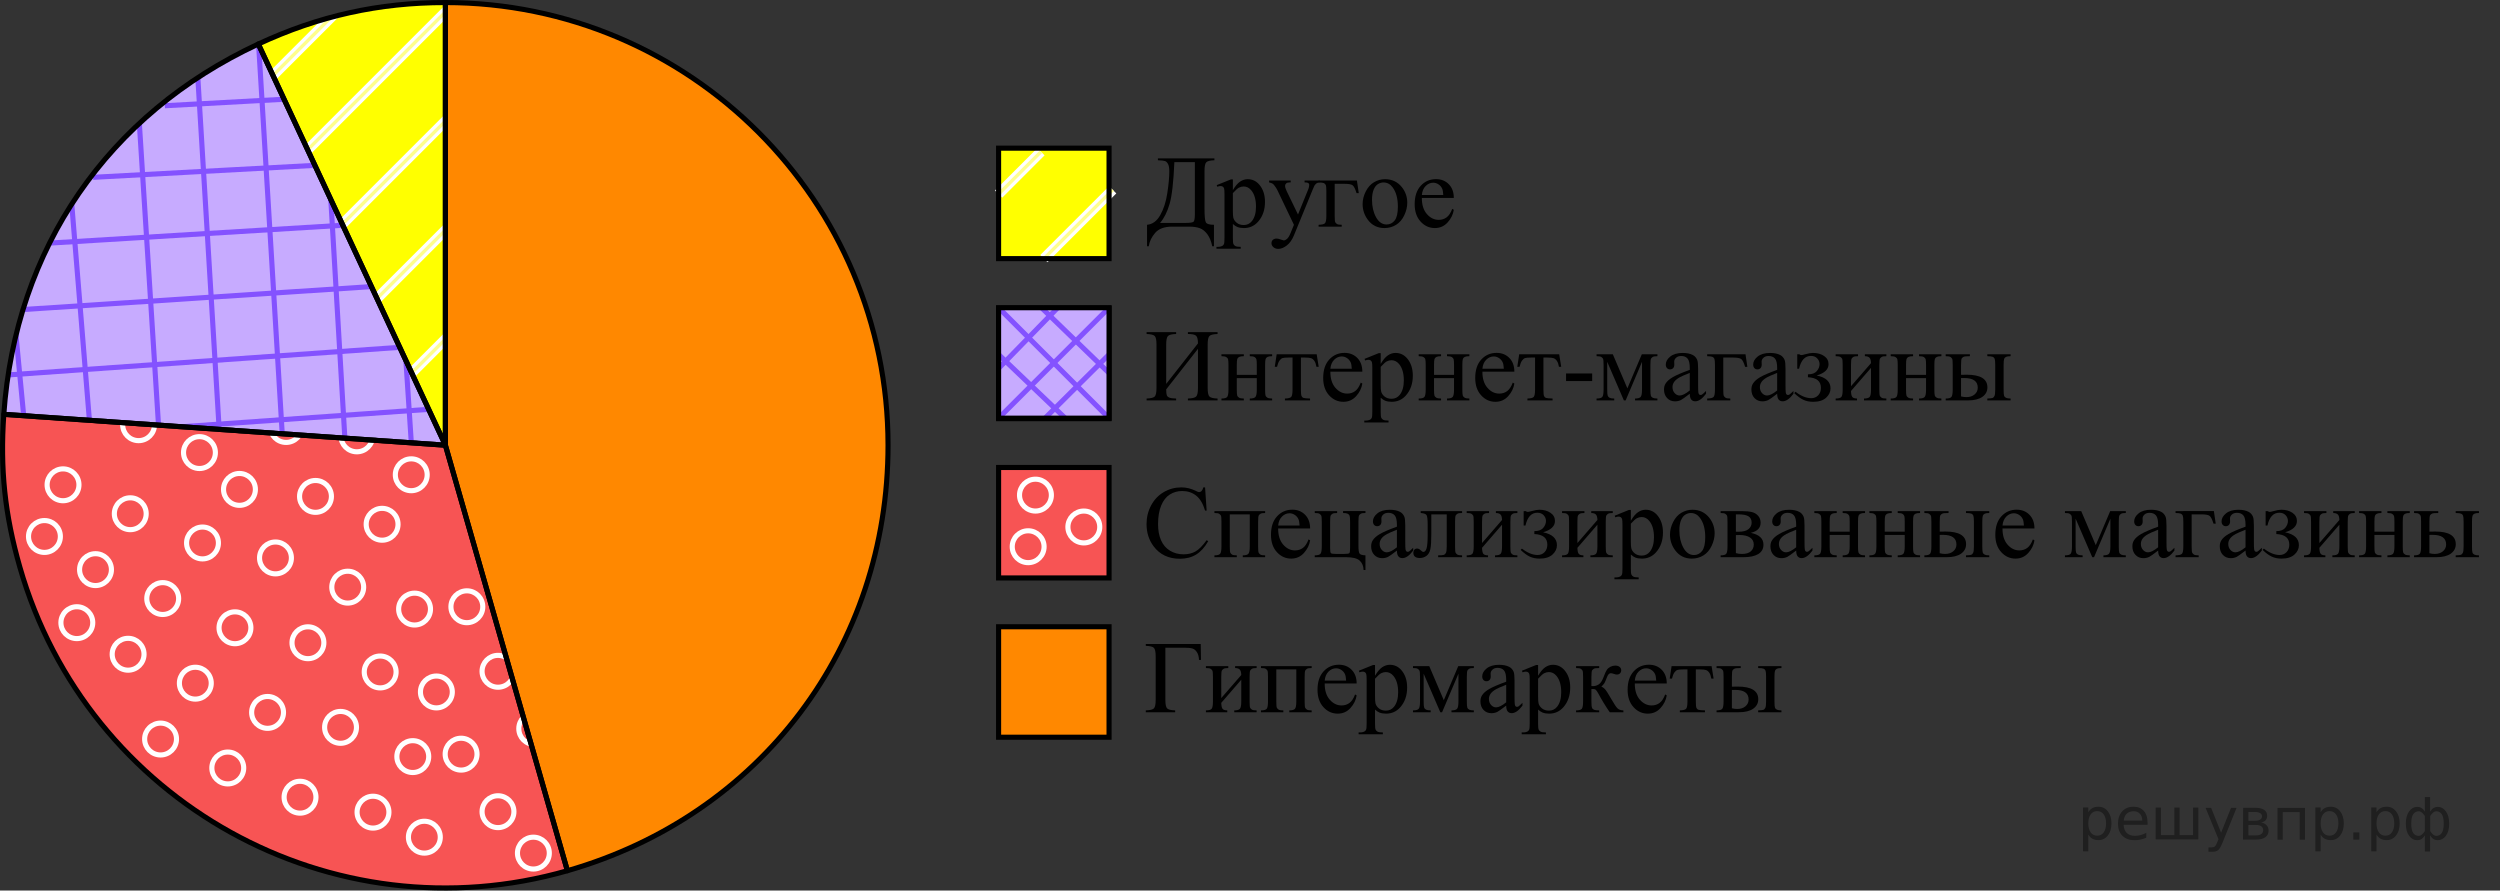 <?xml version="1.0" encoding="utf-8"?>
<!-- Generator: Adobe Illustrator 16.0.0, SVG Export Plug-In . SVG Version: 6.00 Build 0)  -->
<!DOCTYPE svg PUBLIC "-//W3C//DTD SVG 1.1//EN" "http://www.w3.org/Graphics/SVG/1.1/DTD/svg11.dtd">
<svg version="1.1" id="Layer_1" xmlns="http://www.w3.org/2000/svg" xmlns:xlink="http://www.w3.org/1999/xlink" x="0px" y="0px"
	 width="366.928px" height="130.704px" viewBox="-0.401 0.625 366.928 130.704"
	 enable-background="new -0.401 0.625 366.928 130.704" xml:space="preserve">
<rect x="-0.401" y="0.625" width="366.928" height="130.704" fill="#333333" stroke="none"/>
<g>
	<g>
		<path fill="#FFFF00" d="M64.969,65.969L37.512,7.087C46.358,2.962,55.209,1,64.969,1V65.969z"/>
	</g>
</g>
<g>
	<g>
		<path fill="#C7ABFF" d="M64.969,65.969L0.158,61.436c1.702-24.34,15.24-44.038,37.354-54.35L64.969,65.969z"/>
	</g>
</g>
<g>
	<g>
		<path fill="#F75454" d="M64.969,65.969l17.908,62.452c-34.491,9.891-70.469-10.054-80.36-44.544
			c-2.216-7.727-2.919-14.423-2.358-22.44L64.969,65.969z"/>
	</g>
</g>
<g>
	<g>
		<path fill="#FF8800" d="M64.969,65.969V1c35.881,0,64.969,29.087,64.969,64.969c0,29.529-18.675,54.313-47.061,62.452
			L64.969,65.969z"/>
	</g>
</g>
<g>
	<defs>
		<path id="SVGID_1_" d="M64.969,65.969L37.512,7.087C46.358,2.962,55.209,1,64.969,1V65.969z"/>
	</defs>
	<clipPath id="SVGID_2_">
		<use xlink:href="#SVGID_1_"  overflow="visible"/>
	</clipPath>
	<g clip-path="url(#SVGID_2_)">
		<g>
			<line fill="none" stroke="#FFFF8D" stroke-width="0.5" stroke-miterlimit="10" x1="23.75" y1="27.615" x2="18.056" y2="33.307"/>
			
				<line fill="none" stroke="#FFFF8D" stroke-width="0.5" stroke-miterlimit="10" x1="23.75" y1="27.615" x2="-23.391" y2="74.755"/>
			<g>
				
					<line fill="none" stroke="#FFFFFF" stroke-width="1.5" stroke-miterlimit="10" x1="68.433" y1="-17.071" x2="-23.391" y2="74.755"/>
				
					<line fill="none" stroke="#FFFF8D" stroke-width="0.5" stroke-miterlimit="10" x1="68.39" y1="-17.027" x2="-23.391" y2="74.755"/>
			</g>
		</g>
		<g>
			
				<line fill="none" stroke="#FFFF8D" stroke-width="0.5" stroke-miterlimit="10" x1="31.752" y1="35.615" x2="26.058" y2="41.309"/>
			
				<line fill="none" stroke="#FFFF8D" stroke-width="0.5" stroke-miterlimit="10" x1="31.752" y1="35.615" x2="-15.39" y2="82.756"/>
			<g>
				
					<line fill="none" stroke="#FFFFFF" stroke-width="1.5" stroke-miterlimit="10" x1="76.434" y1="-9.07" x2="-15.39" y2="82.756"/>
				
					<line fill="none" stroke="#FFFF8D" stroke-width="0.5" stroke-miterlimit="10" x1="76.392" y1="-9.026" x2="-15.39" y2="82.756"/>
			</g>
		</g>
		<g>
			<line fill="none" stroke="#FFFF8D" stroke-width="0.5" stroke-miterlimit="10" x1="39.753" y1="43.616" x2="34.059" y2="49.31"/>
			
				<line fill="none" stroke="#FFFF8D" stroke-width="0.5" stroke-miterlimit="10" x1="39.753" y1="43.616" x2="-7.388" y2="90.757"/>
			<g>
				
					<line fill="none" stroke="#FFFFFF" stroke-width="1.5" stroke-miterlimit="10" x1="84.436" y1="-1.069" x2="-7.388" y2="90.757"/>
				
					<line fill="none" stroke="#FFFF8D" stroke-width="0.5" stroke-miterlimit="10" x1="84.393" y1="-1.024" x2="-7.388" y2="90.757"/>
			</g>
		</g>
		<g>
			
				<line fill="none" stroke="#FFFF8D" stroke-width="0.5" stroke-miterlimit="10" x1="47.755" y1="51.618" x2="42.061" y2="57.311"/>
			<line fill="none" stroke="#FFFF8D" stroke-width="0.5" stroke-miterlimit="10" x1="47.755" y1="51.618" x2="0.613" y2="98.758"/>
			<g>
				<line fill="none" stroke="#FFFFFF" stroke-width="1.5" stroke-miterlimit="10" x1="92.437" y1="6.932" x2="0.613" y2="98.758"/>
				<line fill="none" stroke="#FFFF8D" stroke-width="0.5" stroke-miterlimit="10" x1="92.395" y1="6.977" x2="0.613" y2="98.758"/>
			</g>
		</g>
		<g>
			
				<line fill="none" stroke="#FFFF8D" stroke-width="0.5" stroke-miterlimit="10" x1="55.756" y1="59.619" x2="50.062" y2="65.312"/>
			
				<line fill="none" stroke="#FFFF8D" stroke-width="0.5" stroke-miterlimit="10" x1="55.756" y1="59.619" x2="8.616" y2="106.759"/>
			<g>
				
					<line fill="none" stroke="#FFFFFF" stroke-width="1.5" stroke-miterlimit="10" x1="100.439" y1="14.934" x2="8.616" y2="106.759"/>
				
					<line fill="none" stroke="#FFFF8D" stroke-width="0.5" stroke-miterlimit="10" x1="100.396" y1="14.978" x2="8.616" y2="106.759"/>
			</g>
		</g>
		<g>
			<line fill="none" stroke="#FFFF8D" stroke-width="0.5" stroke-miterlimit="10" x1="63.758" y1="67.62" x2="58.064" y2="73.312"/>
			<line fill="none" stroke="#FFFF8D" stroke-width="0.5" stroke-miterlimit="10" x1="63.758" y1="67.62" x2="16.617" y2="114.76"/>
			<g>
				
					<line fill="none" stroke="#FFFFFF" stroke-width="1.5" stroke-miterlimit="10" x1="108.44" y1="22.935" x2="16.617" y2="114.76"/>
				
					<line fill="none" stroke="#FFFF8D" stroke-width="0.5" stroke-miterlimit="10" x1="108.398" y1="22.979" x2="16.617" y2="114.76"/>
			</g>
		</g>
		<g>
			
				<line fill="none" stroke="#FFFF8D" stroke-width="0.5" stroke-miterlimit="10" x1="71.759" y1="75.621" x2="66.065" y2="81.314"/>
			
				<line fill="none" stroke="#FFFF8D" stroke-width="0.5" stroke-miterlimit="10" x1="71.759" y1="75.621" x2="24.618" y2="122.76"/>
			<g>
				
					<line fill="none" stroke="#FFFFFF" stroke-width="1.5" stroke-miterlimit="10" x1="116.442" y1="30.936" x2="24.618" y2="122.76"/>
				
					<line fill="none" stroke="#FFFF8D" stroke-width="0.5" stroke-miterlimit="10" x1="116.399" y1="30.98" x2="24.618" y2="122.76"/>
			</g>
		</g>
		<g>
			<line fill="none" stroke="#FFFF8D" stroke-width="0.5" stroke-miterlimit="10" x1="79.76" y1="83.622" x2="74.067" y2="89.314"/>
			<line fill="none" stroke="#FFFF8D" stroke-width="0.5" stroke-miterlimit="10" x1="79.76" y1="83.622" x2="32.62" y2="130.76"/>
			<g>
				
					<line fill="none" stroke="#FFFFFF" stroke-width="1.5" stroke-miterlimit="10" x1="124.444" y1="38.937" x2="32.62" y2="130.76"/>
				
					<line fill="none" stroke="#FFFF8D" stroke-width="0.5" stroke-miterlimit="10" x1="124.401" y1="38.981" x2="32.62" y2="130.76"/>
			</g>
		</g>
		<g>
			
				<line fill="none" stroke="#FFFF8D" stroke-width="0.5" stroke-miterlimit="10" x1="87.761" y1="91.623" x2="82.068" y2="97.316"/>
			
				<line fill="none" stroke="#FFFF8D" stroke-width="0.5" stroke-miterlimit="10" x1="87.761" y1="91.623" x2="40.621" y2="138.761"/>
			<g>
				
					<line fill="none" stroke="#FFFFFF" stroke-width="1.5" stroke-miterlimit="10" x1="132.446" y1="46.938" x2="40.621" y2="138.761"/>
				
					<line fill="none" stroke="#FFFF8D" stroke-width="0.5" stroke-miterlimit="10" x1="132.403" y1="46.982" x2="40.621" y2="138.761"/>
			</g>
		</g>
		<g>
			
				<line fill="none" stroke="#FFFF8D" stroke-width="0.5" stroke-miterlimit="10" x1="95.762" y1="99.624" x2="90.07" y2="105.316"/>
			
				<line fill="none" stroke="#FFFF8D" stroke-width="0.5" stroke-miterlimit="10" x1="95.762" y1="99.624" x2="48.623" y2="146.763"/>
			<g>
				
					<line fill="none" stroke="#FFFFFF" stroke-width="1.5" stroke-miterlimit="10" x1="140.446" y1="54.939" x2="48.623" y2="146.763"/>
				
					<line fill="none" stroke="#FFFF8D" stroke-width="0.5" stroke-miterlimit="10" x1="140.405" y1="54.983" x2="48.623" y2="146.763"/>
			</g>
		</g>
		<g>
			
				<line fill="none" stroke="#FFFF8D" stroke-width="0.5" stroke-miterlimit="10" x1="103.764" y1="107.625" x2="98.071" y2="113.316"/>
			
				<line fill="none" stroke="#FFFF8D" stroke-width="0.5" stroke-miterlimit="10" x1="103.764" y1="107.625" x2="56.624" y2="154.764"/>
			<g>
				
					<line fill="none" stroke="#FFFFFF" stroke-width="1.5" stroke-miterlimit="10" x1="148.448" y1="62.939" x2="56.624" y2="154.764"/>
				
					<line fill="none" stroke="#FFFF8D" stroke-width="0.5" stroke-miterlimit="10" x1="148.406" y1="62.984" x2="56.624" y2="154.764"/>
			</g>
		</g>
		<g>
			
				<line fill="none" stroke="#FFFF8D" stroke-width="0.5" stroke-miterlimit="10" x1="111.765" y1="115.626" x2="106.073" y2="121.318"/>
			
				<line fill="none" stroke="#FFFF8D" stroke-width="0.5" stroke-miterlimit="10" x1="111.765" y1="115.626" x2="64.626" y2="162.765"/>
			<g>
				
					<line fill="none" stroke="#FFFFFF" stroke-width="1.5" stroke-miterlimit="10" x1="156.449" y1="70.941" x2="64.626" y2="162.765"/>
				
					<line fill="none" stroke="#FFFF8D" stroke-width="0.5" stroke-miterlimit="10" x1="156.408" y1="70.984" x2="64.626" y2="162.765"/>
			</g>
		</g>
	</g>
</g>
<g>
	<defs>
		<path id="SVGID_3_" d="M64.969,65.969L0.158,61.436c1.702-24.34,15.24-44.038,37.354-54.35L64.969,65.969z"/>
	</defs>
	<clipPath id="SVGID_4_">
		<use xlink:href="#SVGID_3_"  overflow="visible"/>
	</clipPath>
	<g clip-path="url(#SVGID_4_)">
		<g>
			<g>
				
					<line fill="none" stroke="#8452FF" stroke-width="0.75" stroke-miterlimit="10" x1="1.57" y1="76.652" x2="66.109" y2="70.052"/>
				<path fill="none" stroke="#8452FF" stroke-width="0.75" stroke-miterlimit="10" d="M64.744,74.702"/>
				<path fill="none" stroke="#8452FF" stroke-width="0.75" stroke-miterlimit="10" d="M2.418,81.82"/>
				<path fill="none" stroke="#8452FF" stroke-width="0.75" stroke-miterlimit="10" d="M53.089,66.385"/>
				<path fill="none" stroke="#8452FF" stroke-width="0.75" stroke-miterlimit="10" d="M1.091,72.486"/>
				
					<line fill="none" stroke="#8452FF" stroke-width="0.75" stroke-miterlimit="10" x1="3.645" y1="86.794" x2="66.109" y2="79.622"/>
				<path fill="none" stroke="#8452FF" stroke-width="0.75" stroke-miterlimit="10" d="M63.524,84.275"/>
				<path fill="none" stroke="#8452FF" stroke-width="0.75" stroke-miterlimit="10" d="M5.281,91.697"/>
				
					<line fill="none" stroke="#8452FF" stroke-width="0.75" stroke-miterlimit="10" x1="8.011" y1="96.128" x2="66.109" y2="88.461"/>
				<path fill="none" stroke="#8452FF" stroke-width="0.75" stroke-miterlimit="10" d="M61.759,94.292"/>
				<path fill="none" stroke="#8452FF" stroke-width="0.75" stroke-miterlimit="10" d="M9.302,100.357"/>
				
					<line fill="none" stroke="#8452FF" stroke-width="0.75" stroke-miterlimit="10" x1="12.147" y1="105.007" x2="66.002" y2="97.585"/>
				
					<line fill="none" stroke="#8452FF" stroke-width="0.75" stroke-miterlimit="10" x1="19.069" y1="113.646" x2="126.188" y2="101.876"/>
				
					<line fill="none" stroke="#8452FF" stroke-width="0.75" stroke-miterlimit="10" x1="19.069" y1="134.656" x2="126.188" y2="122.887"/>
				<path fill="none" stroke="#8452FF" stroke-width="0.75" stroke-miterlimit="10" d="M10.217,101.947"/>
				
					<line fill="none" stroke="#8452FF" stroke-width="0.75" stroke-miterlimit="10" x1="13.147" y1="67.507" x2="15.431" y2="109.385"/>
				<line fill="none" stroke="#8452FF" stroke-width="0.75" stroke-miterlimit="10" x1="3.66" y1="67.507" x2="5.281" y2="89.799"/>
				<path fill="none" stroke="#8452FF" stroke-width="0.75" stroke-miterlimit="10" d="M20.652,115.019"/>
				
					<line fill="none" stroke="#8452FF" stroke-width="0.75" stroke-miterlimit="10" x1="23.107" y1="67.507" x2="25.938" y2="119.913"/>
				<path fill="none" stroke="#8452FF" stroke-width="0.75" stroke-miterlimit="10" d="M30.555,123.236"/>
				
					<line fill="none" stroke="#8452FF" stroke-width="0.75" stroke-miterlimit="10" x1="32.011" y1="67.507" x2="35.589" y2="126.221"/>
				<path fill="none" stroke="#8452FF" stroke-width="0.75" stroke-miterlimit="10" d="M40.264,128.48"/>
				
					<line fill="none" stroke="#8452FF" stroke-width="0.75" stroke-miterlimit="10" x1="41.217" y1="67.507" x2="45.36" y2="130.441"/>
				<path fill="none" stroke="#8452FF" stroke-width="0.75" stroke-miterlimit="10" d="M50.524,131.945"/>
				
					<line fill="none" stroke="#8452FF" stroke-width="0.75" stroke-miterlimit="10" x1="50.366" y1="67.507" x2="54.948" y2="132.484"/>
				
					<line fill="none" stroke="#8452FF" stroke-width="0.75" stroke-miterlimit="10" x1="55.766" y1="1.508" x2="64.349" y2="132.484"/>
				<path fill="none" stroke="#8452FF" stroke-width="0.75" stroke-miterlimit="10" d="M58.354,113.596"/>
				<path fill="none" stroke="#8452FF" stroke-width="0.75" stroke-miterlimit="10" d="M54.948,66.713"/>
				<path fill="none" stroke="#8452FF" stroke-width="0.75" stroke-miterlimit="10" d="M63.759,132.271"/>
				<path fill="none" stroke="#8452FF" stroke-width="0.75" stroke-miterlimit="10" d="M60.245,67.648"/>
				<path fill="none" stroke="#8452FF" stroke-width="0.75" stroke-miterlimit="10" d="M65.299,74.212"/>
				<path fill="none" stroke="#8452FF" stroke-width="0.75" stroke-miterlimit="10" d="M64.835,68.505"/>
				
					<line fill="none" stroke="#8452FF" stroke-width="0.75" stroke-miterlimit="10" x1="29.508" y1="122.538" x2="117.403" y2="113.995"/>
			</g>
			<g>
				
					<line fill="none" stroke="#8452FF" stroke-width="0.75" stroke-miterlimit="10" x1="46.527" y1="2.282" x2="50.366" y2="67.507"/>
				<path fill="none" stroke="#8452FF" stroke-width="0.75" stroke-miterlimit="10" d="M58.478,65.456"/>
				<path fill="none" stroke="#8452FF" stroke-width="0.75" stroke-miterlimit="10" d="M51.359,3.13"/>
				<path fill="none" stroke="#8452FF" stroke-width="0.75" stroke-miterlimit="10" d="M66.796,53.8"/>
				<path fill="none" stroke="#8452FF" stroke-width="0.75" stroke-miterlimit="10" d="M60.693,1.802"/>
				
					<line fill="none" stroke="#8452FF" stroke-width="0.75" stroke-miterlimit="10" x1="37.386" y1="4.358" x2="41.217" y2="67.507"/>
				<path fill="none" stroke="#8452FF" stroke-width="0.75" stroke-miterlimit="10" d="M48.904,64.236"/>
				<path fill="none" stroke="#8452FF" stroke-width="0.75" stroke-miterlimit="10" d="M41.482,5.994"/>
				
					<line fill="none" stroke="#8452FF" stroke-width="0.75" stroke-miterlimit="10" x1="28.482" y1="9.508" x2="32.011" y2="67.605"/>
				<path fill="none" stroke="#8452FF" stroke-width="0.75" stroke-miterlimit="10" d="M38.888,62.469"/>
				<path fill="none" stroke="#8452FF" stroke-width="0.75" stroke-miterlimit="10" d="M32.823,10.012"/>
				
					<line fill="none" stroke="#8452FF" stroke-width="0.75" stroke-miterlimit="10" x1="19.734" y1="13.76" x2="23.156" y2="67.613"/>
				
					<line fill="none" stroke="#8452FF" stroke-width="0.75" stroke-miterlimit="10" x1="9.302" y1="20.456" x2="13.152" y2="67.574"/>
				<path fill="none" stroke="#8452FF" stroke-width="0.75" stroke-miterlimit="10" d="M31.232,10.927"/>
				
					<line fill="none" stroke="#8452FF" stroke-width="0.75" stroke-miterlimit="10" x1="65.674" y1="13.86" x2="23.795" y2="16.144"/>
				
					<line fill="none" stroke="#8452FF" stroke-width="0.75" stroke-miterlimit="10" x1="65.674" y1="4.372" x2="43.382" y2="5.994"/>
				<path fill="none" stroke="#8452FF" stroke-width="0.75" stroke-miterlimit="10" d="M18.162,21.365"/>
				
					<line fill="none" stroke="#8452FF" stroke-width="0.75" stroke-miterlimit="10" x1="65.674" y1="23.82" x2="13.267" y2="26.651"/>
				<path fill="none" stroke="#8452FF" stroke-width="0.75" stroke-miterlimit="10" d="M9.943,31.268"/>
				<line fill="none" stroke="#8452FF" stroke-width="0.75" stroke-miterlimit="10" x1="65.674" y1="32.723" x2="6.959" y2="36.3"/>
				<path fill="none" stroke="#8452FF" stroke-width="0.75" stroke-miterlimit="10" d="M4.701,40.977"/>
				
					<line fill="none" stroke="#8452FF" stroke-width="0.75" stroke-miterlimit="10" x1="65.674" y1="41.927" x2="2.741" y2="46.073"/>
				<path fill="none" stroke="#8452FF" stroke-width="0.75" stroke-miterlimit="10" d="M1.234,51.237"/>
				
					<line fill="none" stroke="#8452FF" stroke-width="0.75" stroke-miterlimit="10" x1="65.674" y1="51.078" x2="0.697" y2="55.661"/>
				
					<line fill="none" stroke="#8452FF" stroke-width="0.75" stroke-miterlimit="10" x1="65.673" y1="60.479" x2="0.697" y2="65.062"/>
				<path fill="none" stroke="#8452FF" stroke-width="0.75" stroke-miterlimit="10" d="M19.584,59.067"/>
				<path fill="none" stroke="#8452FF" stroke-width="0.75" stroke-miterlimit="10" d="M66.468,55.661"/>
				<path fill="none" stroke="#8452FF" stroke-width="0.75" stroke-miterlimit="10" d="M0.909,64.469"/>
				<path fill="none" stroke="#8452FF" stroke-width="0.75" stroke-miterlimit="10" d="M65.533,60.957"/>
				<path fill="none" stroke="#8452FF" stroke-width="0.75" stroke-miterlimit="10" d="M58.969,66.01"/>
				<path fill="none" stroke="#8452FF" stroke-width="0.75" stroke-miterlimit="10" d="M64.677,65.546"/>
				<line fill="none" stroke="#8452FF" stroke-width="0.75" stroke-miterlimit="10" x1="0.127" y1="30.917" x2="3.67" y2="67.812"/>
			</g>
		</g>
		<g>
			<g>
				
					<line fill="none" stroke="#8452FF" stroke-width="0.75" stroke-miterlimit="10" x1="64.387" y1="70.23" x2="144.217" y2="63.785"/>
				<path fill="none" stroke="#8452FF" stroke-width="0.75" stroke-miterlimit="10" d="M66.387,74.644"/>
				<path fill="none" stroke="#8452FF" stroke-width="0.75" stroke-miterlimit="10" d="M129.098,73.021"/>
				<path fill="none" stroke="#8452FF" stroke-width="0.75" stroke-miterlimit="10" d="M76.772,64.787"/>
				<path fill="none" stroke="#8452FF" stroke-width="0.75" stroke-miterlimit="10" d="M129.114,63.593"/>
				
					<line fill="none" stroke="#8452FF" stroke-width="0.75" stroke-miterlimit="10" x1="65.441" y1="79.726" x2="159.573" y2="70.115"/>
				<path fill="none" stroke="#8452FF" stroke-width="0.75" stroke-miterlimit="10" d="M68.927,83.956"/>
				<path fill="none" stroke="#8452FF" stroke-width="0.75" stroke-miterlimit="10" d="M127.637,83.199"/>
				
					<line fill="none" stroke="#8452FF" stroke-width="0.75" stroke-miterlimit="10" x1="65.888" y1="88.49" x2="149.549" y2="80.967"/>
				<path fill="none" stroke="#8452FF" stroke-width="0.75" stroke-miterlimit="10" d="M72.07,93.629"/>
				<path fill="none" stroke="#8452FF" stroke-width="0.75" stroke-miterlimit="10" d="M124.862,92.334"/>
				
					<line fill="none" stroke="#8452FF" stroke-width="0.75" stroke-miterlimit="10" x1="66.002" y1="97.585" x2="129.69" y2="92.335"/>
				<path fill="none" stroke="#8452FF" stroke-width="0.75" stroke-miterlimit="10" d="M124.176,94.037"/>
				
					<line fill="none" stroke="#8452FF" stroke-width="0.75" stroke-miterlimit="10" x1="120.047" y1="102.128" x2="116.479" y2="60.339"/>
				
					<line fill="none" stroke="#8452FF" stroke-width="0.75" stroke-miterlimit="10" x1="128.371" y1="94.292" x2="125.875" y2="59.019"/>
				<path fill="none" stroke="#8452FF" stroke-width="0.75" stroke-miterlimit="10" d="M115.66,108.432"/>
				
					<line fill="none" stroke="#8452FF" stroke-width="0.75" stroke-miterlimit="10" x1="111.106" y1="114.014" x2="106.617" y2="61.726"/>
				<path fill="none" stroke="#8452FF" stroke-width="0.75" stroke-miterlimit="10" d="M106.998,117.949"/>
				
					<line fill="none" stroke="#8452FF" stroke-width="0.75" stroke-miterlimit="10" x1="102.429" y1="121.605" x2="97.8" y2="62.965"/>
				<path fill="none" stroke="#8452FF" stroke-width="0.75" stroke-miterlimit="10" d="M98.112,124.492"/>
				
					<line fill="none" stroke="#8452FF" stroke-width="0.75" stroke-miterlimit="10" x1="93.34" y1="127.142" x2="88.684" y2="64.245"/>
				<path fill="none" stroke="#8452FF" stroke-width="0.75" stroke-miterlimit="10" d="M88.434,129.353"/>
				
					<line fill="none" stroke="#8452FF" stroke-width="0.75" stroke-miterlimit="10" x1="84.129" y1="130.501" x2="79.625" y2="65.519"/>
				
					<line fill="none" stroke="#8452FF" stroke-width="0.75" stroke-miterlimit="10" x1="74.819" y1="131.808" x2="65.091" y2="0.914"/>
				<path fill="none" stroke="#8452FF" stroke-width="0.75" stroke-miterlimit="10" d="M78.128,112.271"/>
				<path fill="none" stroke="#8452FF" stroke-width="0.75" stroke-miterlimit="10" d="M74.975,65.371"/>
				<path fill="none" stroke="#8452FF" stroke-width="0.75" stroke-miterlimit="10" d="M75.376,131.517"/>
				<path fill="none" stroke="#8452FF" stroke-width="0.75" stroke-miterlimit="10" d="M69.861,67.033"/>
				<path fill="none" stroke="#8452FF" stroke-width="0.75" stroke-miterlimit="10" d="M65.77,74.236"/>
				<path fill="none" stroke="#8452FF" stroke-width="0.75" stroke-miterlimit="10" d="M65.435,68.519"/>
			</g>
			<g>
				
					<line fill="none" stroke="#8452FF" stroke-width="0.75" stroke-miterlimit="10" x1="79.625" y1="65.519" x2="74.347" y2="0.395"/>
				<path fill="none" stroke="#8452FF" stroke-width="0.75" stroke-miterlimit="10" d="M71.304,64.615"/>
				<path fill="none" stroke="#8452FF" stroke-width="0.75" stroke-miterlimit="10" d="M69.68,1.906"/>
				<path fill="none" stroke="#8452FF" stroke-width="0.75" stroke-miterlimit="10" d="M61.447,54.232"/>
				<path fill="none" stroke="#8452FF" stroke-width="0.75" stroke-miterlimit="10" d="M60.253,1.89"/>
				
					<line fill="none" stroke="#8452FF" stroke-width="0.75" stroke-miterlimit="10" x1="88.684" y1="64.245" x2="83.688" y2="1.177"/>
				<path fill="none" stroke="#8452FF" stroke-width="0.75" stroke-miterlimit="10" d="M80.617,62.077"/>
				<path fill="none" stroke="#8452FF" stroke-width="0.75" stroke-miterlimit="10" d="M79.86,3.368"/>
				
					<line fill="none" stroke="#8452FF" stroke-width="0.75" stroke-miterlimit="10" x1="97.812" y1="63.062" x2="93.222" y2="5.039"/>
				<path fill="none" stroke="#8452FF" stroke-width="0.75" stroke-miterlimit="10" d="M90.289,58.934"/>
				<path fill="none" stroke="#8452FF" stroke-width="0.75" stroke-miterlimit="10" d="M88.994,6.143"/>
				
					<line fill="none" stroke="#8452FF" stroke-width="0.75" stroke-miterlimit="10" x1="106.584" y1="61.838" x2="102.477" y2="8.031"/>
				
					<line fill="none" stroke="#8452FF" stroke-width="0.75" stroke-miterlimit="10" x1="116.485" y1="60.406" x2="113.74" y2="13.21"/>
				<path fill="none" stroke="#8452FF" stroke-width="0.75" stroke-miterlimit="10" d="M90.697,6.828"/>
				<line fill="none" stroke="#8452FF" stroke-width="0.75" stroke-miterlimit="10" x1="98.789" y1="10.958" x2="57" y2="14.524"/>
				
					<line fill="none" stroke="#8452FF" stroke-width="0.75" stroke-miterlimit="10" x1="77.979" y1="3.632" x2="55.678" y2="5.128"/>
				<path fill="none" stroke="#8452FF" stroke-width="0.75" stroke-miterlimit="10" d="M105.093,15.344"/>
				
					<line fill="none" stroke="#8452FF" stroke-width="0.75" stroke-miterlimit="10" x1="110.676" y1="19.897" x2="58.385" y2="24.385"/>
				<path fill="none" stroke="#8452FF" stroke-width="0.75" stroke-miterlimit="10" d="M114.61,24.007"/>
				
					<line fill="none" stroke="#8452FF" stroke-width="0.75" stroke-miterlimit="10" x1="118.266" y1="28.574" x2="59.625" y2="33.205"/>
				<path fill="none" stroke="#8452FF" stroke-width="0.75" stroke-miterlimit="10" d="M121.153,32.892"/>
				
					<line fill="none" stroke="#8452FF" stroke-width="0.75" stroke-miterlimit="10" x1="123.803" y1="37.665" x2="60.905" y2="42.32"/>
				<path fill="none" stroke="#8452FF" stroke-width="0.75" stroke-miterlimit="10" d="M126.012,42.569"/>
				
					<line fill="none" stroke="#8452FF" stroke-width="0.75" stroke-miterlimit="10" x1="127.16" y1="46.875" x2="62.178" y2="51.38"/>
				
					<line fill="none" stroke="#8452FF" stroke-width="0.75" stroke-miterlimit="10" x1="128.469" y1="56.185" x2="63.488" y2="60.689"/>
				<path fill="none" stroke="#8452FF" stroke-width="0.75" stroke-miterlimit="10" d="M108.931,52.877"/>
				<path fill="none" stroke="#8452FF" stroke-width="0.75" stroke-miterlimit="10" d="M62.03,56.028"/>
				<path fill="none" stroke="#8452FF" stroke-width="0.75" stroke-miterlimit="10" d="M128.178,55.629"/>
				<path fill="none" stroke="#8452FF" stroke-width="0.75" stroke-miterlimit="10" d="M63.692,61.142"/>
				<path fill="none" stroke="#8452FF" stroke-width="0.75" stroke-miterlimit="10" d="M70.896,65.234"/>
				<path fill="none" stroke="#8452FF" stroke-width="0.75" stroke-miterlimit="10" d="M65.179,65.568"/>
				
					<line fill="none" stroke="#8452FF" stroke-width="0.75" stroke-miterlimit="10" x1="125.908" y1="59.322" x2="124.283" y2="22.293"/>
			</g>
		</g>
	</g>
</g>
<g>
	<defs>
		<path id="SVGID_5_" d="M64.969,65.969l17.908,62.452c-34.491,9.891-70.469-10.054-80.36-44.544
			c-2.216-7.727-2.919-14.423-2.358-22.44L64.969,65.969z"/>
	</defs>
	<clipPath id="SVGID_6_">
		<use xlink:href="#SVGID_5_"  overflow="visible"/>
	</clipPath>
	<g clip-path="url(#SVGID_6_)">
		<g>
			<g>
				<circle fill="#F75454" stroke="#FFFFFF" stroke-width="0.75" stroke-miterlimit="10" cx="61.882" cy="123.499" r="2.338"/>
				<circle fill="#F75454" stroke="#FFFFFF" stroke-width="0.75" stroke-miterlimit="10" cx="67.275" cy="111.314" r="2.338"/>
				<circle fill="#F75454" stroke="#FFFFFF" stroke-width="0.75" stroke-miterlimit="10" cx="72.69" cy="99.152" r="2.338"/>
				<circle fill="#F75454" stroke="#FFFFFF" stroke-width="0.75" stroke-miterlimit="10" cx="78.084" cy="86.966" r="2.338"/>
				<circle fill="#F75454" stroke="#FFFFFF" stroke-width="0.75" stroke-miterlimit="10" cx="72.69" cy="119.757" r="2.338"/>
				<circle fill="#F75454" stroke="#FFFFFF" stroke-width="0.75" stroke-miterlimit="10" cx="78.084" cy="107.57" r="2.338"/>
				<circle fill="#F75454" stroke="#FFFFFF" stroke-width="0.75" stroke-miterlimit="10" cx="83.499" cy="95.41" r="2.338"/>
				<circle fill="#F75454" stroke="#FFFFFF" stroke-width="0.75" stroke-miterlimit="10" cx="88.893" cy="83.224" r="2.338"/>
				<circle fill="#F75454" stroke="#FFFFFF" stroke-width="0.75" stroke-miterlimit="10" cx="83.499" cy="118.111" r="2.338"/>
				<circle fill="#F75454" stroke="#FFFFFF" stroke-width="0.75" stroke-miterlimit="10" cx="88.892" cy="105.927" r="2.338"/>
				<circle fill="#F75454" stroke="#FFFFFF" stroke-width="0.75" stroke-miterlimit="10" cx="94.306" cy="93.767" r="2.338"/>
				<circle fill="#F75454" stroke="#FFFFFF" stroke-width="0.75" stroke-miterlimit="10" cx="99.701" cy="81.578" r="2.338"/>
				<circle fill="#F75454" stroke="#FFFFFF" stroke-width="0.75" stroke-miterlimit="10" cx="94.307" cy="114.369" r="2.338"/>
				<circle fill="#F75454" stroke="#FFFFFF" stroke-width="0.75" stroke-miterlimit="10" cx="99.701" cy="102.185" r="2.338"/>
				<circle fill="#F75454" stroke="#FFFFFF" stroke-width="0.75" stroke-miterlimit="10" cx="105.115" cy="90.025" r="2.338"/>
				<circle fill="#F75454" stroke="#FFFFFF" stroke-width="0.75" stroke-miterlimit="10" cx="110.51" cy="77.837" r="2.338"/>
				<circle fill="#F75454" stroke="#FFFFFF" stroke-width="0.75" stroke-miterlimit="10" cx="63.647" cy="102.185" r="2.338"/>
				<circle fill="#F75454" stroke="#FFFFFF" stroke-width="0.75" stroke-miterlimit="10" cx="68.12" cy="89.679" r="2.338"/>
				<circle fill="#F75454" stroke="#FFFFFF" stroke-width="0.75" stroke-miterlimit="10" cx="73.514" cy="77.49" r="2.338"/>
				<circle fill="#F75454" stroke="#FFFFFF" stroke-width="0.75" stroke-miterlimit="10" cx="83.488" cy="73.906" r="2.338"/>
				<circle fill="#F75454" stroke="#FFFFFF" stroke-width="0.75" stroke-miterlimit="10" cx="104.377" cy="110.634" r="2.338"/>
				<circle fill="#F75454" stroke="#FFFFFF" stroke-width="0.75" stroke-miterlimit="10" cx="109.769" cy="98.448" r="2.338"/>
				<circle fill="#F75454" stroke="#FFFFFF" stroke-width="0.75" stroke-miterlimit="10" cx="115.186" cy="86.287" r="2.338"/>
				<circle fill="#F75454" stroke="#FFFFFF" stroke-width="0.75" stroke-miterlimit="10" cx="120.58" cy="74.101" r="2.338"/>
				<circle fill="#F75454" stroke="#FFFFFF" stroke-width="0.75" stroke-miterlimit="10" cx="69.614" cy="70.017" r="2.338"/>
				<circle fill="#F75454" stroke="#FFFFFF" stroke-width="0.75" stroke-miterlimit="10" cx="94.686" cy="73.449" r="2.338"/>
				<circle fill="#F75454" stroke="#FFFFFF" stroke-width="0.75" stroke-miterlimit="10" cx="122.918" cy="81.814" r="2.338"/>
				<circle fill="#F75454" stroke="#FFFFFF" stroke-width="0.75" stroke-miterlimit="10" cx="117.524" cy="94.203" r="2.338"/>
			</g>
			<g>
				<circle fill="#F75454" stroke="#FFFFFF" stroke-width="0.75" stroke-miterlimit="10" cx="77.884" cy="64.722" r="2.338"/>
				<circle fill="#F75454" stroke="#FFFFFF" stroke-width="0.75" stroke-miterlimit="10" cx="109.956" cy="64.724" r="2.338"/>
				<circle fill="#F75454" stroke="#FFFFFF" stroke-width="0.75" stroke-miterlimit="10" cx="97.796" cy="59.308" r="2.338"/>
				<circle fill="#F75454" stroke="#FFFFFF" stroke-width="0.75" stroke-miterlimit="10" cx="85.607" cy="53.915" r="2.338"/>
				<circle fill="#F75454" stroke="#FFFFFF" stroke-width="0.75" stroke-miterlimit="10" cx="118.399" cy="59.308" r="2.338"/>
				<circle fill="#F75454" stroke="#FFFFFF" stroke-width="0.75" stroke-miterlimit="10" cx="106.214" cy="53.915" r="2.338"/>
				<circle fill="#F75454" stroke="#FFFFFF" stroke-width="0.75" stroke-miterlimit="10" cx="94.052" cy="48.5" r="2.338"/>
				<circle fill="#F75454" stroke="#FFFFFF" stroke-width="0.75" stroke-miterlimit="10" cx="81.865" cy="43.106" r="2.338"/>
				<circle fill="#F75454" stroke="#FFFFFF" stroke-width="0.75" stroke-miterlimit="10" cx="116.754" cy="48.5" r="2.338"/>
				<circle fill="#F75454" stroke="#FFFFFF" stroke-width="0.75" stroke-miterlimit="10" cx="104.568" cy="43.107" r="2.338"/>
				<circle fill="#F75454" stroke="#FFFFFF" stroke-width="0.75" stroke-miterlimit="10" cx="92.409" cy="37.692" r="2.338"/>
				<circle fill="#F75454" stroke="#FFFFFF" stroke-width="0.75" stroke-miterlimit="10" cx="80.22" cy="32.298" r="2.338"/>
				<circle fill="#F75454" stroke="#FFFFFF" stroke-width="0.75" stroke-miterlimit="10" cx="113.011" cy="37.692" r="2.338"/>
				<circle fill="#F75454" stroke="#FFFFFF" stroke-width="0.75" stroke-miterlimit="10" cx="100.827" cy="32.298" r="2.338"/>
				<circle fill="#F75454" stroke="#FFFFFF" stroke-width="0.75" stroke-miterlimit="10" cx="88.667" cy="26.884" r="2.338"/>
				<circle fill="#F75454" stroke="#FFFFFF" stroke-width="0.75" stroke-miterlimit="10" cx="76.478" cy="21.489" r="2.338"/>
				<circle fill="#F75454" stroke="#FFFFFF" stroke-width="0.75" stroke-miterlimit="10" cx="100.827" cy="68.351" r="2.338"/>
				<circle fill="#F75454" stroke="#FFFFFF" stroke-width="0.75" stroke-miterlimit="10" cx="88.32" cy="63.879" r="2.338"/>
				<circle fill="#F75454" stroke="#FFFFFF" stroke-width="0.75" stroke-miterlimit="10" cx="76.134" cy="58.484" r="2.338"/>
				<circle fill="#F75454" stroke="#FFFFFF" stroke-width="0.75" stroke-miterlimit="10" cx="72.55" cy="48.51" r="2.338"/>
				<circle fill="#F75454" stroke="#FFFFFF" stroke-width="0.75" stroke-miterlimit="10" cx="109.275" cy="27.622" r="2.338"/>
				<circle fill="#F75454" stroke="#FFFFFF" stroke-width="0.75" stroke-miterlimit="10" cx="97.091" cy="22.229" r="2.338"/>
				<circle fill="#F75454" stroke="#FFFFFF" stroke-width="0.75" stroke-miterlimit="10" cx="84.929" cy="16.813" r="2.338"/>
				<circle fill="#F75454" stroke="#FFFFFF" stroke-width="0.75" stroke-miterlimit="10" cx="72.743" cy="11.419" r="2.338"/>
				<circle fill="#F75454" stroke="#FFFFFF" stroke-width="0.75" stroke-miterlimit="10" cx="68.659" cy="62.385" r="2.338"/>
				<circle fill="#F75454" stroke="#FFFFFF" stroke-width="0.75" stroke-miterlimit="10" cx="72.093" cy="37.313" r="2.338"/>
				<circle fill="#F75454" stroke="#FFFFFF" stroke-width="0.75" stroke-miterlimit="10" cx="80.456" cy="9.081" r="2.338"/>
				<circle fill="#F75454" stroke="#FFFFFF" stroke-width="0.75" stroke-miterlimit="10" cx="92.845" cy="14.475" r="2.338"/>
			</g>
		</g>
		<g>
			<g>
				<circle fill="#F75454" stroke="#FFFFFF" stroke-width="0.75" stroke-miterlimit="10" cx="77.884" cy="125.837" r="2.338"/>
				<circle fill="#F75454" stroke="#FFFFFF" stroke-width="0.75" stroke-miterlimit="10" cx="60.184" cy="111.671" r="2.338"/>
				<circle fill="#F75454" stroke="#FFFFFF" stroke-width="0.75" stroke-miterlimit="10" cx="55.397" cy="99.25" r="2.338"/>
				<circle fill="#F75454" stroke="#FFFFFF" stroke-width="0.75" stroke-miterlimit="10" cx="50.635" cy="86.802" r="2.338"/>
				<circle fill="#F75454" stroke="#FFFFFF" stroke-width="0.75" stroke-miterlimit="10" cx="54.344" cy="119.826" r="2.338"/>
				<circle fill="#F75454" stroke="#FFFFFF" stroke-width="0.75" stroke-miterlimit="10" cx="49.581" cy="107.381" r="2.338"/>
				<circle fill="#F75454" stroke="#FFFFFF" stroke-width="0.75" stroke-miterlimit="10" cx="44.795" cy="94.961" r="2.338"/>
				<circle fill="#F75454" stroke="#FFFFFF" stroke-width="0.75" stroke-miterlimit="10" cx="40.03" cy="82.513" r="2.338"/>
				<circle fill="#F75454" stroke="#FFFFFF" stroke-width="0.75" stroke-miterlimit="10" cx="43.635" cy="117.632" r="2.338"/>
				<circle fill="#F75454" stroke="#FFFFFF" stroke-width="0.75" stroke-miterlimit="10" cx="38.871" cy="105.187" r="2.338"/>
				<circle fill="#F75454" stroke="#FFFFFF" stroke-width="0.75" stroke-miterlimit="10" cx="34.085" cy="92.765" r="2.338"/>
				<circle fill="#F75454" stroke="#FFFFFF" stroke-width="0.75" stroke-miterlimit="10" cx="29.32" cy="80.318" r="2.338"/>
				<circle fill="#F75454" stroke="#FFFFFF" stroke-width="0.75" stroke-miterlimit="10" cx="33.03" cy="113.342" r="2.338"/>
				<circle fill="#F75454" stroke="#FFFFFF" stroke-width="0.75" stroke-miterlimit="10" cx="28.267" cy="100.896" r="2.338"/>
				<circle fill="#F75454" stroke="#FFFFFF" stroke-width="0.75" stroke-miterlimit="10" cx="23.481" cy="88.476" r="2.338"/>
				<circle fill="#F75454" stroke="#FFFFFF" stroke-width="0.75" stroke-miterlimit="10" cx="18.718" cy="76.027" r="2.338"/>
				<circle fill="#F75454" stroke="#FFFFFF" stroke-width="0.75" stroke-miterlimit="10" cx="61.495" cy="28.28" r="2.338"/>
				<circle fill="#F75454" stroke="#FFFFFF" stroke-width="0.75" stroke-miterlimit="10" cx="60.446" cy="90.021" r="2.338"/>
				<circle fill="#F75454" stroke="#FFFFFF" stroke-width="0.75" stroke-miterlimit="10" cx="55.681" cy="77.574" r="2.338"/>
				<circle fill="#F75454" stroke="#FFFFFF" stroke-width="0.75" stroke-miterlimit="10" cx="45.904" cy="73.484" r="2.338"/>
				<circle fill="#F75454" stroke="#FFFFFF" stroke-width="0.75" stroke-miterlimit="10" cx="23.166" cy="109.095" r="2.338"/>
				<circle fill="#F75454" stroke="#FFFFFF" stroke-width="0.75" stroke-miterlimit="10" cx="18.402" cy="96.65" r="2.338"/>
				<circle fill="#F75454" stroke="#FFFFFF" stroke-width="0.75" stroke-miterlimit="10" cx="13.616" cy="84.23" r="2.338"/>
				<circle fill="#F75454" stroke="#FFFFFF" stroke-width="0.75" stroke-miterlimit="10" cx="8.85" cy="71.781" r="2.338"/>
				<circle fill="#F75454" stroke="#FFFFFF" stroke-width="0.75" stroke-miterlimit="10" cx="59.96" cy="70.308" r="2.338"/>
				<circle fill="#F75454" stroke="#FFFFFF" stroke-width="0.75" stroke-miterlimit="10" cx="34.745" cy="72.456" r="2.338"/>
				<circle fill="#F75454" stroke="#FFFFFF" stroke-width="0.75" stroke-miterlimit="10" cx="6.122" cy="79.365" r="2.338"/>
				<circle fill="#F75454" stroke="#FFFFFF" stroke-width="0.75" stroke-miterlimit="10" cx="10.876" cy="92.015" r="2.338"/>
			</g>
			<g>
				<circle fill="#F75454" stroke="#FFFFFF" stroke-width="0.75" stroke-miterlimit="10" cx="51.971" cy="64.599" r="2.338"/>
				<circle fill="#F75454" stroke="#FFFFFF" stroke-width="0.75" stroke-miterlimit="10" cx="19.941" cy="62.961" r="2.338"/>
				<circle fill="#F75454" stroke="#FFFFFF" stroke-width="0.75" stroke-miterlimit="10" cx="32.362" cy="58.174" r="2.338"/>
				<circle fill="#F75454" stroke="#FFFFFF" stroke-width="0.75" stroke-miterlimit="10" cx="44.809" cy="53.411" r="2.338"/>
				<circle fill="#F75454" stroke="#FFFFFF" stroke-width="0.75" stroke-miterlimit="10" cx="11.786" cy="57.121" r="2.338"/>
				<circle fill="#F75454" stroke="#FFFFFF" stroke-width="0.75" stroke-miterlimit="10" cx="24.23" cy="52.358" r="2.338"/>
				<circle fill="#F75454" stroke="#FFFFFF" stroke-width="0.75" stroke-miterlimit="10" cx="36.652" cy="47.571" r="2.338"/>
				<circle fill="#F75454" stroke="#FFFFFF" stroke-width="0.75" stroke-miterlimit="10" cx="49.099" cy="42.807" r="2.338"/>
				<circle fill="#F75454" stroke="#FFFFFF" stroke-width="0.75" stroke-miterlimit="10" cx="13.98" cy="46.411" r="2.338"/>
				<circle fill="#F75454" stroke="#FFFFFF" stroke-width="0.75" stroke-miterlimit="10" cx="26.426" cy="41.647" r="2.338"/>
				<circle fill="#F75454" stroke="#FFFFFF" stroke-width="0.75" stroke-miterlimit="10" cx="38.846" cy="36.862" r="2.338"/>
				<circle fill="#F75454" stroke="#FFFFFF" stroke-width="0.75" stroke-miterlimit="10" cx="51.295" cy="32.097" r="2.338"/>
				<circle fill="#F75454" stroke="#FFFFFF" stroke-width="0.75" stroke-miterlimit="10" cx="18.27" cy="35.808" r="2.338"/>
				<circle fill="#F75454" stroke="#FFFFFF" stroke-width="0.75" stroke-miterlimit="10" cx="30.716" cy="31.044" r="2.338"/>
				<circle fill="#F75454" stroke="#FFFFFF" stroke-width="0.75" stroke-miterlimit="10" cx="43.136" cy="26.259" r="2.338"/>
				<circle fill="#F75454" stroke="#FFFFFF" stroke-width="0.75" stroke-miterlimit="10" cx="55.585" cy="21.494" r="2.338"/>
				<circle fill="#F75454" stroke="#FFFFFF" stroke-width="0.75" stroke-miterlimit="10" cx="28.873" cy="67.051" r="2.338"/>
				<circle fill="#F75454" stroke="#FFFFFF" stroke-width="0.75" stroke-miterlimit="10" cx="41.591" cy="63.222" r="2.338"/>
				<circle fill="#F75454" stroke="#FFFFFF" stroke-width="0.75" stroke-miterlimit="10" cx="54.039" cy="58.459" r="2.338"/>
				<circle fill="#F75454" stroke="#FFFFFF" stroke-width="0.75" stroke-miterlimit="10" cx="58.128" cy="48.681" r="2.338"/>
				<circle fill="#F75454" stroke="#FFFFFF" stroke-width="0.75" stroke-miterlimit="10" cx="22.516" cy="25.942" r="2.338"/>
				<circle fill="#F75454" stroke="#FFFFFF" stroke-width="0.75" stroke-miterlimit="10" cx="34.962" cy="21.179" r="2.338"/>
				<circle fill="#F75454" stroke="#FFFFFF" stroke-width="0.75" stroke-miterlimit="10" cx="47.383" cy="16.392" r="2.338"/>
				<circle fill="#F75454" stroke="#FFFFFF" stroke-width="0.75" stroke-miterlimit="10" cx="59.831" cy="11.627" r="2.338"/>
				<circle fill="#F75454" stroke="#FFFFFF" stroke-width="0.75" stroke-miterlimit="10" cx="61.303" cy="62.736" r="2.338"/>
				<circle fill="#F75454" stroke="#FFFFFF" stroke-width="0.75" stroke-miterlimit="10" cx="59.156" cy="37.521" r="2.338"/>
				<circle fill="#F75454" stroke="#FFFFFF" stroke-width="0.75" stroke-miterlimit="10" cx="52.247" cy="8.898" r="2.338"/>
				<circle fill="#F75454" stroke="#FFFFFF" stroke-width="0.75" stroke-miterlimit="10" cx="39.596" cy="13.652" r="2.338"/>
			</g>
		</g>
	</g>
</g>
<g>
	<g>
		
			<path fill="none" stroke="#000000" stroke-width="0.75" stroke-linecap="round" stroke-linejoin="round" stroke-miterlimit="10" d="
			M64.969,65.969L37.512,7.087C46.358,2.962,55.209,1,64.969,1V65.969z"/>
	</g>
</g>
<g>
	<g>
		
			<path fill="none" stroke="#000000" stroke-width="0.75" stroke-linecap="round" stroke-linejoin="round" stroke-miterlimit="10" d="
			M64.969,65.969L0.158,61.436c1.702-24.34,15.24-44.038,37.354-54.35L64.969,65.969z"/>
	</g>
</g>
<g>
	<g>
		
			<path fill="none" stroke="#000000" stroke-width="0.75" stroke-linecap="round" stroke-linejoin="round" stroke-miterlimit="10" d="
			M64.969,65.969l17.908,62.452c-34.491,9.891-70.469-10.054-80.36-44.544c-2.216-7.727-2.919-14.423-2.358-22.44L64.969,65.969z"/>
	</g>
</g>
<g>
	<g>
		
			<path fill="none" stroke="#000000" stroke-width="0.75" stroke-linecap="round" stroke-linejoin="round" stroke-miterlimit="10" d="
			M64.969,65.969V1c35.881,0,64.969,29.087,64.969,64.969c0,29.529-18.675,54.313-47.061,62.452L64.969,65.969z"/>
	</g>
</g>
<g>
	<rect x="146.163" y="22.371" fill="#FFFF00" width="16.213" height="16.213"/>
	<g>
		
			<line fill="none" stroke="#FFFFFF" stroke-width="1.5" stroke-miterlimit="10" x1="152.38" y1="22.895" x2="146.163" y2="29.113"/>
		
			<line fill="none" stroke="#FFFF8D" stroke-width="0.5" stroke-miterlimit="10" x1="152.381" y1="22.895" x2="146.163" y2="29.113"/>
	</g>
	<g>
		
			<line fill="none" stroke="#FFFFFF" stroke-width="1.5" stroke-miterlimit="10" x1="162.909" y1="28.484" x2="152.809" y2="38.583"/>
		
			<line fill="none" stroke="#FFFF8D" stroke-width="0.5" stroke-miterlimit="10" x1="162.909" y1="28.484" x2="152.809" y2="38.583"/>
	</g>
	<rect x="146.163" y="92.615" fill="#FF8800" width="16.213" height="16.213"/>
	
		<rect x="146.163" y="22.371" fill="none" stroke="#000000" stroke-width="0.75" stroke-miterlimit="10" width="16.213" height="16.213"/>
	<rect x="146.163" y="69.238" fill="#F75454" width="16.213" height="16.213"/>
	
		<rect x="146.163" y="69.238" fill="none" stroke="#000000" stroke-width="0.75" stroke-miterlimit="10" width="16.213" height="16.213"/>
	
		<rect x="146.163" y="92.615" fill="none" stroke="#000000" stroke-width="0.75" stroke-miterlimit="10" width="16.213" height="16.213"/>
	
		<rect x="146.163" y="45.861" fill="none" stroke="#000000" stroke-width="0.75" stroke-miterlimit="10" width="16.213" height="16.211"/>
	<circle fill="#F75454" stroke="#FFFFFF" stroke-width="0.75" stroke-miterlimit="10" cx="151.573" cy="73.294" r="2.338"/>
	<circle fill="#F75454" stroke="#FFFFFF" stroke-width="0.75" stroke-miterlimit="10" cx="158.674" cy="77.97" r="2.338"/>
	<circle fill="#F75454" stroke="#FFFFFF" stroke-width="0.75" stroke-miterlimit="10" cx="150.503" cy="80.867" r="2.338"/>
	<rect x="146.163" y="45.79" fill="#C7ABFF" width="16.213" height="16.211"/>
	
		<line fill="none" stroke="#8452FF" stroke-width="0.75" stroke-miterlimit="10" x1="146.163" y1="45.79" x2="162.376" y2="62.004"/>
	
		<line fill="none" stroke="#8452FF" stroke-width="0.75" stroke-miterlimit="10" x1="146.163" y1="52.654" x2="155.95" y2="62.004"/>
	<line fill="none" stroke="#8452FF" stroke-width="0.75" stroke-miterlimit="10" x1="152.46" y1="45.79" x2="162.376" y2="55.379"/>
	
		<line fill="none" stroke="#8452FF" stroke-width="0.75" stroke-miterlimit="10" x1="146.163" y1="62.004" x2="162.376" y2="45.79"/>
	
		<line fill="none" stroke="#8452FF" stroke-width="0.75" stroke-miterlimit="10" x1="146.163" y1="54.696" x2="154.843" y2="45.79"/>
	
		<line fill="none" stroke="#8452FF" stroke-width="0.75" stroke-miterlimit="10" x1="152.971" y1="62.004" x2="162.376" y2="52.654"/>
	
		<rect x="146.163" y="45.79" fill="none" stroke="#000000" stroke-width="0.75" stroke-miterlimit="10" width="16.213" height="16.211"/>
	<g>
		<defs>
			<polygon id="SVGID_7_" points="164.95,112.037 264.31,112.037 264.31,91.405 164.95,91.405 164.95,112.037 			"/>
		</defs>
		<clipPath id="SVGID_8_">
			<use xlink:href="#SVGID_7_"  overflow="visible"/>
		</clipPath>
		<g clip-path="url(#SVGID_8_)">
			<path d="M175.831,95.144l0.037,2.342h-0.289c-0.021-0.473-0.121-0.852-0.305-1.138c-0.183-0.285-0.406-0.467-0.67-0.543
				c-0.265-0.076-0.646-0.114-1.146-0.114h-2.816v7.646c0,0.66,0.085,1.079,0.256,1.256c0.17,0.178,0.564,0.276,1.182,0.296v0.273
				h-4.313v-0.273c0.622-0.02,1.021-0.118,1.193-0.296c0.173-0.177,0.259-0.596,0.259-1.256v-6.367c0-0.66-0.086-1.079-0.259-1.256
				c-0.173-0.178-0.571-0.276-1.193-0.296v-0.273H175.831z"/>
			<path d="M178.847,103.079l2.936-3.384c-0.01-0.379-0.081-0.643-0.215-0.791c-0.134-0.147-0.363-0.224-0.689-0.229v-0.281h3.157
				v0.281c-0.331,0-0.553,0.033-0.667,0.1c-0.113,0.066-0.202,0.149-0.267,0.247c-0.064,0.099-0.097,0.419-0.097,0.961v3.59
				c0,0.522,0.027,0.834,0.082,0.935c0.055,0.102,0.14,0.189,0.256,0.267c0.116,0.076,0.347,0.114,0.692,0.114v0.273h-3.283v-0.273
				c0.41,0,0.685-0.075,0.823-0.226c0.138-0.15,0.207-0.514,0.207-1.09v-3.184l-2.936,3.391c0.011,0.419,0.069,0.707,0.179,0.864
				c0.108,0.158,0.343,0.239,0.704,0.244v0.273h-3.136v-0.273c0.439,0,0.722-0.08,0.845-0.24c0.124-0.16,0.186-0.519,0.186-1.075
				v-3.59c0-0.527-0.027-0.839-0.081-0.935c-0.055-0.096-0.139-0.183-0.252-0.259c-0.114-0.076-0.347-0.114-0.697-0.114v-0.281
				h3.284v0.281c-0.332,0-0.554,0.033-0.668,0.1c-0.113,0.066-0.202,0.149-0.267,0.247c-0.064,0.099-0.097,0.419-0.097,0.961
				V103.079z"/>
			<path d="M189.861,98.875h-2.936v4.698c0,0.522,0.027,0.834,0.082,0.935c0.055,0.102,0.14,0.189,0.256,0.267
				c0.116,0.076,0.347,0.114,0.693,0.114v0.273h-3.284v-0.273c0.439,0,0.722-0.08,0.845-0.24c0.124-0.16,0.186-0.519,0.186-1.075
				v-3.59c0-0.527-0.027-0.839-0.081-0.935c-0.055-0.096-0.139-0.183-0.252-0.259c-0.114-0.076-0.347-0.114-0.697-0.114v-0.281
				h7.441v0.281c-0.331,0-0.553,0.033-0.667,0.1c-0.113,0.066-0.202,0.149-0.267,0.247c-0.064,0.099-0.097,0.419-0.097,0.961v3.59
				c0,0.522,0.027,0.834,0.082,0.935c0.055,0.102,0.14,0.189,0.256,0.267c0.116,0.076,0.347,0.114,0.692,0.114v0.273h-3.283v-0.273
				c0.41,0,0.685-0.075,0.823-0.226c0.138-0.15,0.207-0.514,0.207-1.09V98.875z"/>
			<path d="M194.026,100.943c-0.005,1.005,0.239,1.793,0.733,2.364s1.075,0.857,1.742,0.857c0.444,0,0.831-0.122,1.16-0.366
				c0.328-0.244,0.604-0.661,0.826-1.252l0.229,0.147c-0.104,0.675-0.405,1.289-0.904,1.844c-0.499,0.554-1.124,0.831-1.875,0.831
				c-0.815,0-1.514-0.316-2.094-0.95c-0.581-0.632-0.871-1.483-0.871-2.552c0-1.157,0.298-2.06,0.893-2.708
				c0.596-0.647,1.343-0.971,2.242-0.971c0.762,0,1.387,0.25,1.876,0.749c0.489,0.5,0.733,1.169,0.733,2.006H194.026z
				 M194.026,100.515h3.143c-0.025-0.434-0.077-0.739-0.156-0.916c-0.123-0.276-0.308-0.493-0.552-0.65
				c-0.245-0.158-0.5-0.236-0.768-0.236c-0.41,0-0.776,0.158-1.101,0.477C194.269,99.507,194.079,99.949,194.026,100.515z"/>
			<path d="M199.041,99.067l2.09-0.843h0.282v1.581c0.351-0.596,0.702-1.013,1.056-1.252c0.354-0.238,0.726-0.358,1.115-0.358
				c0.683,0,1.251,0.267,1.705,0.798c0.559,0.65,0.838,1.497,0.838,2.541c0,1.168-0.336,2.133-1.008,2.896
				c-0.554,0.625-1.251,0.938-2.091,0.938c-0.365,0-0.682-0.052-0.948-0.155c-0.198-0.074-0.42-0.222-0.667-0.443v2.061
				c0,0.463,0.028,0.758,0.085,0.883c0.057,0.126,0.155,0.226,0.297,0.3c0.141,0.073,0.396,0.11,0.767,0.11v0.273h-3.558v-0.273
				h0.186c0.271,0.005,0.504-0.047,0.696-0.155c0.094-0.054,0.167-0.142,0.219-0.262c0.052-0.121,0.078-0.428,0.078-0.92v-6.397
				c0-0.438-0.021-0.717-0.06-0.835c-0.04-0.118-0.103-0.207-0.189-0.266c-0.086-0.06-0.203-0.089-0.352-0.089
				c-0.119,0-0.27,0.034-0.452,0.104L199.041,99.067z M201.413,100.242v2.526c0,0.547,0.021,0.906,0.066,1.078
				c0.069,0.286,0.238,0.537,0.508,0.754s0.608,0.325,1.019,0.325c0.494,0,0.895-0.192,1.201-0.576
				c0.4-0.503,0.601-1.209,0.601-2.12c0-1.034-0.228-1.83-0.682-2.387c-0.316-0.384-0.692-0.576-1.127-0.576
				c-0.237,0-0.472,0.06-0.704,0.178C202.117,99.532,201.823,99.799,201.413,100.242z"/>
			<path d="M211.508,103.396l2.12-5.002h2.29v0.281c-0.336,0-0.56,0.033-0.671,0.1s-0.199,0.149-0.263,0.247
				c-0.064,0.099-0.097,0.419-0.097,0.961v3.59c0,0.469,0.023,0.77,0.07,0.905s0.144,0.237,0.289,0.307s0.369,0.104,0.671,0.104
				v0.273h-3.283v-0.273c0.405,0,0.677-0.075,0.815-0.226c0.138-0.15,0.207-0.514,0.207-1.09v-4.07l-2.401,5.659h-0.26l-2.445-5.659
				v4.07c0,0.469,0.024,0.77,0.074,0.905c0.049,0.136,0.146,0.237,0.289,0.307c0.143,0.069,0.365,0.104,0.667,0.104v0.273h-2.595
				v-0.273c0.439,0,0.722-0.08,0.845-0.24c0.124-0.16,0.186-0.519,0.186-1.075v-3.59c0-0.527-0.027-0.839-0.081-0.935
				c-0.055-0.096-0.139-0.183-0.252-0.259c-0.114-0.076-0.347-0.114-0.697-0.114v-0.281h2.387L211.508,103.396z"/>
			<path d="M220.664,104.186c-0.696,0.537-1.134,0.848-1.312,0.931c-0.268,0.123-0.552,0.185-0.853,0.185
				c-0.47,0-0.856-0.159-1.16-0.479s-0.456-0.741-0.456-1.264c0-0.33,0.074-0.615,0.223-0.856c0.202-0.335,0.555-0.65,1.056-0.946
				c0.502-0.295,1.336-0.654,2.502-1.078v-0.266c0-0.675-0.107-1.138-0.322-1.39c-0.215-0.251-0.527-0.376-0.938-0.376
				c-0.312,0-0.559,0.083-0.741,0.251c-0.188,0.167-0.282,0.359-0.282,0.576l0.015,0.429c0,0.227-0.058,0.401-0.174,0.524
				s-0.268,0.185-0.456,0.185c-0.183,0-0.332-0.064-0.448-0.192s-0.174-0.303-0.174-0.524c0-0.424,0.217-0.813,0.652-1.167
				c0.435-0.354,1.045-0.532,1.83-0.532c0.604,0,1.098,0.102,1.482,0.303c0.292,0.153,0.507,0.392,0.646,0.717
				c0.089,0.212,0.133,0.646,0.133,1.301v2.297c0,0.646,0.013,1.041,0.037,1.186c0.025,0.146,0.065,0.243,0.123,0.292
				c0.057,0.05,0.122,0.074,0.196,0.074c0.079,0,0.147-0.018,0.207-0.052c0.104-0.064,0.304-0.244,0.601-0.539v0.413
				c-0.554,0.739-1.082,1.108-1.586,1.108c-0.242,0-0.436-0.084-0.578-0.251C220.743,104.876,220.669,104.591,220.664,104.186z
				 M220.664,103.707v-2.579c-0.746,0.296-1.228,0.505-1.445,0.628c-0.391,0.217-0.67,0.443-0.838,0.68s-0.252,0.495-0.252,0.776
				c0,0.354,0.106,0.648,0.319,0.883c0.212,0.233,0.457,0.351,0.733,0.351C219.557,104.445,220.051,104.199,220.664,103.707z"/>
			<path d="M222.975,99.067l2.09-0.843h0.282v1.581c0.351-0.596,0.702-1.013,1.056-1.252c0.354-0.238,0.726-0.358,1.115-0.358
				c0.683,0,1.251,0.267,1.705,0.798c0.559,0.65,0.838,1.497,0.838,2.541c0,1.168-0.336,2.133-1.008,2.896
				c-0.554,0.625-1.251,0.938-2.091,0.938c-0.365,0-0.682-0.052-0.948-0.155c-0.198-0.074-0.42-0.222-0.667-0.443v2.061
				c0,0.463,0.028,0.758,0.085,0.883c0.057,0.126,0.155,0.226,0.297,0.3c0.141,0.073,0.396,0.11,0.767,0.11v0.273h-3.558v-0.273
				h0.186c0.271,0.005,0.504-0.047,0.696-0.155c0.094-0.054,0.167-0.142,0.219-0.262c0.052-0.121,0.078-0.428,0.078-0.92v-6.397
				c0-0.438-0.021-0.717-0.06-0.835c-0.04-0.118-0.103-0.207-0.189-0.266c-0.086-0.06-0.203-0.089-0.352-0.089
				c-0.119,0-0.27,0.034-0.452,0.104L222.975,99.067z M225.347,100.242v2.526c0,0.547,0.021,0.906,0.066,1.078
				c0.069,0.286,0.238,0.537,0.508,0.754s0.608,0.325,1.019,0.325c0.494,0,0.895-0.192,1.201-0.576
				c0.4-0.503,0.601-1.209,0.601-2.12c0-1.034-0.228-1.83-0.682-2.387c-0.316-0.384-0.692-0.576-1.127-0.576
				c-0.237,0-0.472,0.06-0.704,0.178C226.051,99.532,225.757,99.799,225.347,100.242z"/>
			<path d="M237.865,105.162h-2.001c-0.623-0.901-1.187-1.825-1.69-2.771c-0.118-0.217-0.226-0.378-0.322-0.483
				c-0.097-0.106-0.229-0.159-0.396-0.159c-0.06,0-0.153,0.005-0.282,0.015v1.81c0,0.488,0.029,0.8,0.086,0.935
				c0.057,0.136,0.159,0.233,0.308,0.292c0.148,0.06,0.397,0.089,0.748,0.089v0.273h-3.395v-0.273c0.439,0,0.722-0.08,0.845-0.24
				c0.124-0.16,0.186-0.519,0.186-1.075v-3.59c0-0.527-0.027-0.839-0.081-0.935c-0.055-0.096-0.139-0.183-0.252-0.259
				c-0.114-0.076-0.347-0.114-0.697-0.114v-0.281h3.395v0.281c-0.41,0-0.663,0.029-0.76,0.089c-0.096,0.059-0.184,0.132-0.263,0.218
				s-0.119,0.42-0.119,1.001v1.33c0.114,0.01,0.19,0.015,0.23,0.015c0.301,0,0.584-0.085,0.849-0.255
				c0.264-0.17,0.5-0.531,0.708-1.083c0.192-0.521,0.352-0.874,0.478-1.056c0.126-0.183,0.302-0.331,0.526-0.447
				c0.225-0.115,0.461-0.174,0.708-0.174c0.267,0,0.479,0.064,0.638,0.192s0.237,0.296,0.237,0.502c0,0.173-0.058,0.319-0.171,0.439
				c-0.113,0.121-0.271,0.182-0.475,0.182c-0.108,0-0.244-0.029-0.407-0.089c-0.208-0.074-0.366-0.11-0.475-0.11
				c-0.228,0-0.415,0.194-0.563,0.583c-0.168,0.448-0.291,0.737-0.37,0.868s-0.23,0.304-0.452,0.521
				c0.153,0.045,0.319,0.158,0.5,0.34c0.181,0.183,0.516,0.702,1.004,1.559c0.391,0.685,0.684,1.118,0.879,1.301
				c0.195,0.182,0.478,0.278,0.849,0.288V105.162z"/>
			<path d="M239.54,100.943c-0.005,1.005,0.239,1.793,0.733,2.364s1.075,0.857,1.742,0.857c0.444,0,0.831-0.122,1.16-0.366
				c0.328-0.244,0.604-0.661,0.826-1.252l0.229,0.147c-0.104,0.675-0.405,1.289-0.904,1.844c-0.499,0.554-1.124,0.831-1.875,0.831
				c-0.815,0-1.514-0.316-2.094-0.95c-0.581-0.632-0.871-1.483-0.871-2.552c0-1.157,0.298-2.06,0.893-2.708
				c0.596-0.647,1.343-0.971,2.242-0.971c0.762,0,1.387,0.25,1.876,0.749c0.489,0.5,0.733,1.169,0.733,2.006H239.54z
				 M239.54,100.515h3.143c-0.025-0.434-0.077-0.739-0.156-0.916c-0.123-0.276-0.308-0.493-0.552-0.65
				c-0.245-0.158-0.5-0.236-0.768-0.236c-0.41,0-0.776,0.158-1.101,0.477C239.783,99.507,239.594,99.949,239.54,100.515z"/>
			<path d="M244.941,98.394h5.871l0.296,1.833h-0.333c-0.06-0.37-0.158-0.655-0.297-0.857c-0.138-0.202-0.296-0.335-0.475-0.398
				c-0.178-0.064-0.481-0.097-0.911-0.097h-0.593v4.698c0,0.503,0.03,0.821,0.093,0.957c0.062,0.136,0.161,0.226,0.3,0.27
				s0.454,0.074,0.948,0.089v0.273h-3.69v-0.273c0.474-0.01,0.779-0.086,0.915-0.229c0.136-0.143,0.204-0.505,0.204-1.086v-4.698
				h-0.608c-0.425,0-0.714,0.026-0.867,0.078s-0.3,0.175-0.44,0.369s-0.261,0.496-0.359,0.905h-0.334L244.941,98.394z"/>
			<path d="M253.791,101.409l0.845-0.015c2.017,0,3.024,0.62,3.024,1.861c0,0.576-0.246,1.038-0.737,1.385
				c-0.492,0.348-1.2,0.521-2.124,0.521h-3.261v-0.273c0.439,0,0.721-0.08,0.845-0.24c0.123-0.16,0.186-0.519,0.186-1.075v-3.59
				c0-0.527-0.027-0.839-0.082-0.935s-0.139-0.183-0.252-0.259s-0.346-0.114-0.696-0.114v-0.281h3.55v0.281
				c-0.489,0-0.79,0.028-0.904,0.085c-0.113,0.057-0.207,0.131-0.281,0.222s-0.111,0.425-0.111,1.001V101.409z M253.791,104.578
				c0.262,0.069,0.523,0.104,0.785,0.104c0.494,0,0.896-0.131,1.205-0.392s0.463-0.591,0.463-0.99c0-0.945-0.659-1.418-1.979-1.418
				c-0.114,0-0.272,0.003-0.475,0.008V104.578z M257.646,98.676v-0.281h3.417v0.281c-0.302,0-0.521,0.032-0.66,0.096
				c-0.139,0.064-0.233,0.163-0.285,0.296s-0.078,0.438-0.078,0.916v3.59c0,0.463,0.022,0.763,0.067,0.897
				c0.044,0.136,0.139,0.239,0.285,0.311c0.146,0.071,0.369,0.107,0.671,0.107v0.273h-3.417v-0.273
				c0.385-0.015,0.636-0.041,0.752-0.078c0.116-0.036,0.214-0.131,0.293-0.284c0.079-0.152,0.118-0.47,0.118-0.953v-3.59
				c0-0.478-0.027-0.785-0.081-0.924c-0.055-0.138-0.149-0.234-0.285-0.291C258.306,98.712,258.04,98.68,257.646,98.676z"/>
		</g>
	</g>
	<g>
		<defs>
			<polygon id="SVGID_9_" points="165.047,89.285 366.528,89.285 366.528,68.654 165.047,68.654 165.047,89.285 			"/>
		</defs>
		<clipPath id="SVGID_10_">
			<use xlink:href="#SVGID_9_"  overflow="visible"/>
		</clipPath>
		<g clip-path="url(#SVGID_10_)">
			<path d="M176.47,72.161l0.23,3.405h-0.23c-0.307-1.02-0.743-1.753-1.312-2.201s-1.25-0.673-2.046-0.673
				c-0.667,0-1.271,0.169-1.809,0.507c-0.539,0.337-0.963,0.875-1.271,1.613c-0.309,0.739-0.463,1.658-0.463,2.756
				c0,0.906,0.146,1.691,0.438,2.356c0.291,0.665,0.729,1.175,1.315,1.529s1.254,0.532,2.005,0.532c0.652,0,1.228-0.14,1.728-0.418
				c0.499-0.277,1.047-0.831,1.646-1.658l0.229,0.147c-0.504,0.892-1.093,1.544-1.765,1.958s-1.47,0.621-2.394,0.621
				c-1.665,0-2.955-0.616-3.869-1.848c-0.682-0.916-1.023-1.994-1.023-3.235c0-1,0.226-1.918,0.675-2.756
				c0.449-0.837,1.068-1.485,1.856-1.946c0.788-0.46,1.649-0.69,2.584-0.69c0.726,0,1.442,0.177,2.149,0.531
				c0.207,0.108,0.355,0.163,0.444,0.163c0.134,0,0.249-0.047,0.349-0.141c0.128-0.133,0.22-0.317,0.274-0.554H176.47z"/>
			<path d="M183.031,76.12h-2.935v4.699c0,0.521,0.026,0.833,0.081,0.935c0.055,0.101,0.14,0.189,0.256,0.266
				s0.348,0.114,0.693,0.114v0.273h-3.284v-0.273c0.44,0,0.722-0.08,0.846-0.24c0.123-0.16,0.185-0.518,0.185-1.074v-3.591
				c0-0.526-0.026-0.838-0.081-0.935c-0.055-0.096-0.139-0.182-0.252-0.259c-0.114-0.076-0.346-0.114-0.697-0.114v-0.28h7.442v0.28
				c-0.331,0-0.554,0.033-0.667,0.1c-0.114,0.066-0.203,0.149-0.268,0.248c-0.063,0.099-0.096,0.418-0.096,0.96v3.591
				c0,0.521,0.026,0.833,0.081,0.935c0.055,0.101,0.14,0.189,0.256,0.266s0.348,0.114,0.693,0.114v0.273H182v-0.273
				c0.41,0,0.685-0.075,0.823-0.226c0.138-0.149,0.207-0.513,0.207-1.089V76.12z"/>
			<path d="M187.196,78.189c-0.005,1.004,0.239,1.792,0.733,2.363s1.075,0.857,1.742,0.857c0.444,0,0.831-0.122,1.16-0.366
				c0.328-0.243,0.604-0.661,0.826-1.252l0.229,0.147c-0.104,0.675-0.405,1.289-0.904,1.844c-0.499,0.554-1.124,0.831-1.875,0.831
				c-0.815,0-1.514-0.316-2.094-0.949c-0.581-0.633-0.871-1.483-0.871-2.553c0-1.157,0.298-2.06,0.894-2.707
				c0.595-0.647,1.343-0.972,2.242-0.972c0.761,0,1.386,0.25,1.875,0.75s0.733,1.168,0.733,2.006H187.196z M187.196,77.76h3.143
				c-0.024-0.434-0.076-0.739-0.155-0.916c-0.124-0.276-0.308-0.492-0.553-0.65c-0.244-0.157-0.5-0.236-0.767-0.236
				c-0.41,0-0.777,0.159-1.101,0.477C187.439,76.752,187.249,77.194,187.196,77.76z"/>
			<path d="M200.009,82.134v2.149h-0.274c-0.015-0.576-0.204-1.032-0.567-1.37c-0.363-0.337-1.021-0.506-1.975-0.506h-4.626v-0.273
				c0.44,0,0.722-0.08,0.846-0.24c0.123-0.16,0.185-0.518,0.185-1.074v-3.591c0-0.526-0.026-0.838-0.081-0.935
				c-0.055-0.096-0.139-0.182-0.252-0.259c-0.114-0.076-0.346-0.114-0.697-0.114v-0.28h3.284v0.28c-0.331,0-0.554,0.033-0.667,0.1
				c-0.114,0.066-0.203,0.149-0.268,0.248c-0.063,0.099-0.096,0.418-0.096,0.96v3.819c0,0.429,0.038,0.683,0.114,0.761
				c0.077,0.079,0.323,0.118,0.738,0.118h1.2c0.46,0,0.722-0.041,0.786-0.125c0.063-0.084,0.096-0.354,0.096-0.813v-3.761
				c0-0.468-0.024-0.77-0.074-0.905c-0.049-0.135-0.146-0.236-0.289-0.303c-0.143-0.066-0.365-0.1-0.667-0.1v-0.28h3.284v0.28
				c-0.331,0-0.554,0.033-0.667,0.1c-0.114,0.066-0.203,0.149-0.268,0.248c-0.063,0.099-0.096,0.418-0.096,0.96v3.479
				c0,0.636,0.057,1.027,0.17,1.175C199.263,82.03,199.549,82.114,200.009,82.134z"/>
			<path d="M204.625,81.431c-0.696,0.537-1.134,0.848-1.312,0.932c-0.267,0.123-0.551,0.185-0.853,0.185
				c-0.47,0-0.856-0.16-1.16-0.48s-0.456-0.741-0.456-1.264c0-0.329,0.074-0.615,0.223-0.856c0.202-0.335,0.555-0.65,1.057-0.945
				c0.501-0.296,1.335-0.655,2.501-1.079v-0.266c0-0.675-0.107-1.138-0.322-1.389s-0.527-0.377-0.938-0.377
				c-0.312,0-0.559,0.084-0.741,0.251c-0.188,0.168-0.282,0.359-0.282,0.576l0.016,0.429c0,0.227-0.059,0.401-0.175,0.524
				s-0.268,0.185-0.455,0.185c-0.184,0-0.333-0.063-0.449-0.192c-0.116-0.128-0.174-0.303-0.174-0.524
				c0-0.423,0.218-0.813,0.652-1.167s1.045-0.532,1.831-0.532c0.603,0,1.097,0.102,1.482,0.304c0.291,0.152,0.506,0.392,0.645,0.716
				c0.089,0.212,0.134,0.646,0.134,1.301v2.297c0,0.646,0.012,1.041,0.037,1.187c0.024,0.145,0.065,0.242,0.122,0.291
				c0.057,0.05,0.122,0.074,0.196,0.074c0.079,0,0.148-0.018,0.207-0.052c0.104-0.063,0.305-0.244,0.601-0.539v0.413
				c-0.554,0.739-1.082,1.108-1.586,1.108c-0.242,0-0.435-0.084-0.578-0.251S204.63,81.836,204.625,81.431z M204.625,80.952v-2.578
				c-0.746,0.295-1.228,0.505-1.445,0.628c-0.391,0.217-0.67,0.443-0.838,0.68s-0.252,0.494-0.252,0.775
				c0,0.354,0.106,0.648,0.319,0.883c0.212,0.233,0.457,0.351,0.733,0.351C203.519,81.69,204.013,81.444,204.625,80.952z"/>
			<path d="M208.121,75.64h6.071v0.28c-0.336,0-0.56,0.033-0.671,0.1s-0.199,0.149-0.264,0.248c-0.063,0.099-0.096,0.418-0.096,0.96
				v3.591c0,0.521,0.026,0.833,0.081,0.935c0.055,0.101,0.14,0.189,0.256,0.266s0.347,0.114,0.693,0.114v0.273h-3.514v-0.273
				c0.381,0,0.644-0.02,0.789-0.059c0.146-0.04,0.261-0.135,0.345-0.285c0.084-0.149,0.126-0.474,0.126-0.971V76.12h-2.261v2.852
				c0,1.079-0.048,1.836-0.145,2.272c-0.096,0.436-0.286,0.758-0.57,0.968c-0.284,0.209-0.609,0.313-0.975,0.313
				c-0.633,0-0.949-0.261-0.949-0.783c0-0.177,0.051-0.322,0.152-0.436s0.233-0.17,0.396-0.17c0.173,0,0.334,0.071,0.481,0.214
				c0.193,0.188,0.339,0.281,0.438,0.281c0.223,0,0.385-0.187,0.485-0.558c0.102-0.372,0.152-1.023,0.152-1.954v-1.492
				c0-0.769-0.056-1.236-0.167-1.404c-0.111-0.167-0.396-0.268-0.856-0.303V75.64z"/>
			<path d="M217.12,80.324l2.935-3.384c-0.01-0.379-0.081-0.643-0.215-0.79c-0.133-0.148-0.363-0.225-0.689-0.229v-0.28h3.158v0.28
				c-0.331,0-0.554,0.033-0.667,0.1c-0.114,0.066-0.203,0.149-0.268,0.248c-0.063,0.099-0.096,0.418-0.096,0.96v3.591
				c0,0.521,0.026,0.833,0.081,0.935c0.055,0.101,0.14,0.189,0.256,0.266s0.348,0.114,0.693,0.114v0.273h-3.284v-0.273
				c0.41,0,0.685-0.075,0.823-0.226c0.138-0.149,0.207-0.513,0.207-1.089v-3.185l-2.935,3.391c0.01,0.419,0.069,0.707,0.178,0.864
				c0.108,0.158,0.344,0.239,0.704,0.244v0.273h-3.136v-0.273c0.44,0,0.722-0.08,0.846-0.24c0.123-0.16,0.185-0.518,0.185-1.074
				v-3.591c0-0.526-0.026-0.838-0.081-0.935c-0.055-0.096-0.139-0.182-0.252-0.259c-0.114-0.076-0.346-0.114-0.697-0.114v-0.28
				h3.284v0.28c-0.331,0-0.554,0.033-0.667,0.1c-0.114,0.066-0.203,0.149-0.268,0.248c-0.063,0.099-0.096,0.418-0.096,0.96V80.324z"
				/>
			<path d="M223.227,77.76v-2.12h0.312c0.089,0.078,0.188,0.118,0.296,0.118c0.084,0,0.267-0.04,0.549-0.118
				c0.47-0.133,0.853-0.2,1.148-0.2c0.652,0,1.197,0.15,1.635,0.451s0.656,0.699,0.656,1.196c0,0.764-0.581,1.318-1.742,1.662
				c1.354,0.281,2.031,0.914,2.031,1.899c0,0.517-0.218,0.974-0.652,1.37c-0.436,0.396-1.067,0.595-1.897,0.595
				c-0.544,0-1.022-0.098-1.435-0.292c-0.413-0.194-0.861-0.523-1.346-0.986l0.193-0.192c0.811,0.626,1.578,0.938,2.305,0.938
				c0.415,0,0.756-0.141,1.023-0.421c0.267-0.28,0.4-0.646,0.4-1.094c0-0.979-0.636-1.499-1.905-1.559V78.58
				c0.598,0,1.031-0.158,1.301-0.476c0.27-0.318,0.404-0.659,0.404-1.023c0-0.32-0.115-0.601-0.345-0.843
				c-0.23-0.241-0.535-0.361-0.916-0.361c-0.879,0-1.463,0.628-1.749,1.884H223.227z"/>
			<path d="M231.118,80.324l2.936-3.384c-0.01-0.379-0.082-0.643-0.215-0.79c-0.134-0.148-0.363-0.225-0.689-0.229v-0.28h3.157v0.28
				c-0.331,0-0.554,0.033-0.667,0.1s-0.202,0.149-0.267,0.248s-0.097,0.418-0.097,0.96v3.591c0,0.521,0.027,0.833,0.082,0.935
				c0.054,0.101,0.14,0.189,0.256,0.266c0.115,0.076,0.347,0.114,0.692,0.114v0.273h-3.283v-0.273c0.41,0,0.685-0.075,0.822-0.226
				c0.139-0.149,0.208-0.513,0.208-1.089v-3.185l-2.936,3.391c0.01,0.419,0.069,0.707,0.178,0.864
				c0.109,0.158,0.344,0.239,0.704,0.244v0.273h-3.135v-0.273c0.439,0,0.722-0.08,0.845-0.24c0.124-0.16,0.186-0.518,0.186-1.074
				v-3.591c0-0.526-0.027-0.838-0.082-0.935c-0.054-0.096-0.138-0.182-0.252-0.259c-0.113-0.076-0.346-0.114-0.696-0.114v-0.28
				h3.283v0.28c-0.331,0-0.554,0.033-0.667,0.1s-0.202,0.149-0.267,0.248s-0.097,0.418-0.097,0.96V80.324z"/>
			<path d="M236.588,76.312l2.09-0.842h0.281v1.581c0.352-0.597,0.703-1.014,1.057-1.253c0.354-0.238,0.725-0.358,1.115-0.358
				c0.683,0,1.25,0.267,1.705,0.798c0.559,0.65,0.838,1.498,0.838,2.542c0,1.167-0.337,2.132-1.009,2.896
				c-0.553,0.626-1.25,0.938-2.09,0.938c-0.366,0-0.682-0.052-0.949-0.155c-0.197-0.074-0.42-0.222-0.667-0.443v2.062
				c0,0.463,0.028,0.757,0.086,0.883c0.057,0.125,0.155,0.225,0.296,0.299s0.396,0.11,0.768,0.11v0.273h-3.558v-0.273h0.185
				c0.272,0.005,0.504-0.047,0.697-0.154c0.094-0.055,0.167-0.142,0.219-0.263s0.077-0.428,0.077-0.92v-6.397
				c0-0.438-0.02-0.717-0.059-0.835c-0.04-0.118-0.103-0.206-0.189-0.266c-0.086-0.059-0.204-0.089-0.352-0.089
				c-0.119,0-0.27,0.035-0.452,0.104L236.588,76.312z M238.959,77.487v2.526c0,0.547,0.022,0.906,0.067,1.078
				c0.068,0.286,0.238,0.537,0.508,0.754c0.269,0.217,0.608,0.325,1.019,0.325c0.494,0,0.895-0.192,1.201-0.576
				c0.4-0.503,0.601-1.209,0.601-2.12c0-1.034-0.228-1.83-0.683-2.387c-0.316-0.384-0.691-0.576-1.126-0.576
				c-0.237,0-0.473,0.06-0.704,0.178C239.663,76.778,239.369,77.044,238.959,77.487z"/>
			<path d="M247.988,75.44c1.028,0,1.854,0.39,2.476,1.168c0.529,0.665,0.794,1.428,0.794,2.29c0,0.605-0.146,1.219-0.438,1.839
				c-0.292,0.621-0.693,1.089-1.205,1.404c-0.511,0.314-1.081,0.473-1.708,0.473c-1.023,0-1.836-0.406-2.438-1.219
				c-0.509-0.685-0.764-1.453-0.764-2.306c0-0.62,0.154-1.237,0.463-1.851c0.31-0.612,0.716-1.065,1.22-1.358
				S247.424,75.44,247.988,75.44z M247.758,75.921c-0.262,0-0.525,0.078-0.789,0.232c-0.265,0.155-0.479,0.428-0.642,0.816
				c-0.163,0.39-0.244,0.89-0.244,1.5c0,0.985,0.196,1.835,0.589,2.549s0.91,1.071,1.553,1.071c0.479,0,0.875-0.197,1.187-0.591
				c0.311-0.395,0.467-1.071,0.467-2.032c0-1.201-0.26-2.146-0.778-2.837C248.748,76.157,248.302,75.921,247.758,75.921z"/>
			<path d="M256.564,78.832c1.24,0.256,1.86,0.834,1.86,1.735c0,0.616-0.259,1.076-0.774,1.382
				c-0.517,0.306-1.237,0.458-2.161,0.458h-3.35v-0.273c0.439,0,0.717-0.082,0.833-0.247s0.175-0.521,0.175-1.067v-3.591
				c0-0.532-0.026-0.845-0.078-0.938c-0.052-0.093-0.134-0.178-0.244-0.255c-0.111-0.076-0.34-0.114-0.686-0.114v-0.28h3.128
				c0.603,0,1.09,0.047,1.464,0.14c0.373,0.094,0.679,0.278,0.919,0.555c0.239,0.275,0.359,0.61,0.359,1.005
				C258.009,78.107,257.527,78.605,256.564,78.832z M254.377,78.662c0.217,0.005,0.348,0.007,0.393,0.007
				c0.677,0,1.166-0.129,1.468-0.388c0.301-0.259,0.452-0.572,0.452-0.941c0-0.429-0.153-0.739-0.46-0.932
				c-0.307-0.191-0.795-0.288-1.468-0.288h-0.385V78.662z M254.377,81.808c0.247,0.079,0.541,0.118,0.882,0.118
				c0.588,0,1.025-0.128,1.312-0.384c0.287-0.256,0.431-0.586,0.431-0.99c0-0.453-0.186-0.8-0.557-1.041
				c-0.37-0.241-0.884-0.362-1.541-0.362c-0.163,0-0.339,0.005-0.526,0.015V81.808z"/>
			<path d="M263.226,81.431c-0.696,0.537-1.134,0.848-1.312,0.932c-0.268,0.123-0.552,0.185-0.853,0.185
				c-0.47,0-0.856-0.16-1.16-0.48s-0.456-0.741-0.456-1.264c0-0.329,0.074-0.615,0.223-0.856c0.202-0.335,0.555-0.65,1.056-0.945
				c0.502-0.296,1.336-0.655,2.502-1.079v-0.266c0-0.675-0.107-1.138-0.322-1.389s-0.527-0.377-0.938-0.377
				c-0.312,0-0.559,0.084-0.741,0.251c-0.188,0.168-0.282,0.359-0.282,0.576l0.015,0.429c0,0.227-0.058,0.401-0.174,0.524
				s-0.268,0.185-0.456,0.185c-0.183,0-0.332-0.063-0.448-0.192c-0.116-0.128-0.174-0.303-0.174-0.524
				c0-0.423,0.217-0.813,0.652-1.167c0.435-0.354,1.045-0.532,1.83-0.532c0.604,0,1.098,0.102,1.482,0.304
				c0.292,0.152,0.507,0.392,0.646,0.716c0.089,0.212,0.133,0.646,0.133,1.301v2.297c0,0.646,0.013,1.041,0.037,1.187
				c0.025,0.145,0.065,0.242,0.123,0.291c0.057,0.05,0.122,0.074,0.196,0.074c0.079,0,0.147-0.018,0.207-0.052
				c0.104-0.063,0.304-0.244,0.601-0.539v0.413c-0.554,0.739-1.082,1.108-1.586,1.108c-0.242,0-0.436-0.084-0.578-0.251
				C263.305,82.122,263.231,81.836,263.226,81.431z M263.226,80.952v-2.578c-0.746,0.295-1.228,0.505-1.445,0.628
				c-0.391,0.217-0.67,0.443-0.838,0.68s-0.252,0.494-0.252,0.775c0,0.354,0.106,0.648,0.319,0.883
				c0.212,0.233,0.457,0.351,0.733,0.351C262.118,81.69,262.613,81.444,263.226,80.952z"/>
			<path d="M268.145,78.662h2.936v-1.434c0-0.429-0.018-0.708-0.052-0.838c-0.034-0.131-0.12-0.241-0.256-0.333
				c-0.136-0.091-0.377-0.137-0.723-0.137v-0.28h3.283v0.28c-0.306,0-0.529,0.035-0.67,0.104c-0.142,0.069-0.236,0.169-0.286,0.299
				c-0.049,0.131-0.074,0.433-0.074,0.905v3.591c0,0.428,0.019,0.711,0.056,0.85c0.037,0.138,0.128,0.25,0.271,0.336
				c0.144,0.086,0.379,0.129,0.704,0.129v0.273h-3.283v-0.273c0.41,0,0.685-0.075,0.823-0.226c0.138-0.149,0.207-0.513,0.207-1.089
				v-1.678h-2.936v1.678c0,0.428,0.019,0.711,0.056,0.85c0.037,0.138,0.128,0.25,0.271,0.336c0.144,0.086,0.379,0.129,0.705,0.129
				v0.273h-3.284v-0.273c0.439,0,0.722-0.08,0.845-0.24c0.124-0.16,0.186-0.518,0.186-1.074v-3.591c0-0.429-0.019-0.712-0.056-0.85
				s-0.127-0.248-0.271-0.332s-0.378-0.126-0.704-0.126v-0.28h3.284v0.28c-0.307,0-0.53,0.035-0.671,0.104
				c-0.142,0.069-0.236,0.169-0.286,0.299c-0.049,0.131-0.074,0.433-0.074,0.905V78.662z"/>
			<path d="M276.223,78.662h2.936v-1.434c0-0.429-0.018-0.708-0.052-0.838c-0.034-0.131-0.12-0.241-0.256-0.333
				c-0.136-0.091-0.377-0.137-0.723-0.137v-0.28h3.283v0.28c-0.306,0-0.529,0.035-0.67,0.104c-0.142,0.069-0.236,0.169-0.286,0.299
				c-0.049,0.131-0.074,0.433-0.074,0.905v3.591c0,0.428,0.019,0.711,0.056,0.85c0.037,0.138,0.128,0.25,0.271,0.336
				c0.144,0.086,0.379,0.129,0.704,0.129v0.273h-3.283v-0.273c0.41,0,0.685-0.075,0.823-0.226c0.138-0.149,0.207-0.513,0.207-1.089
				v-1.678h-2.936v1.678c0,0.428,0.019,0.711,0.056,0.85c0.037,0.138,0.128,0.25,0.271,0.336c0.144,0.086,0.379,0.129,0.705,0.129
				v0.273h-3.284v-0.273c0.439,0,0.722-0.08,0.845-0.24c0.124-0.16,0.186-0.518,0.186-1.074v-3.591c0-0.429-0.019-0.712-0.056-0.85
				s-0.127-0.248-0.271-0.332s-0.378-0.126-0.704-0.126v-0.28h3.284v0.28c-0.307,0-0.53,0.035-0.671,0.104
				c-0.142,0.069-0.236,0.169-0.286,0.299c-0.049,0.131-0.074,0.433-0.074,0.905V78.662z"/>
			<path d="M284.294,78.654l0.845-0.015c2.017,0,3.024,0.62,3.024,1.861c0,0.576-0.246,1.038-0.737,1.386
				c-0.492,0.347-1.2,0.521-2.124,0.521h-3.261v-0.273c0.439,0,0.721-0.08,0.845-0.24c0.123-0.16,0.186-0.518,0.186-1.074v-3.591
				c0-0.526-0.027-0.838-0.082-0.935c-0.055-0.096-0.139-0.182-0.252-0.259c-0.113-0.076-0.346-0.114-0.696-0.114v-0.28h3.55v0.28
				c-0.489,0-0.79,0.028-0.904,0.085c-0.113,0.057-0.207,0.131-0.281,0.222c-0.074,0.092-0.111,0.425-0.111,1.001V78.654z
				 M284.294,81.823c0.262,0.069,0.523,0.104,0.785,0.104c0.494,0,0.896-0.13,1.205-0.392c0.309-0.261,0.463-0.591,0.463-0.989
				c0-0.946-0.659-1.419-1.979-1.419c-0.114,0-0.272,0.003-0.475,0.008V81.823z M288.149,75.921v-0.28h3.417v0.28
				c-0.302,0-0.521,0.032-0.66,0.097c-0.139,0.063-0.233,0.162-0.285,0.295s-0.078,0.438-0.078,0.916v3.591
				c0,0.463,0.022,0.762,0.067,0.897c0.044,0.135,0.139,0.238,0.285,0.31c0.146,0.072,0.369,0.107,0.671,0.107v0.273h-3.417v-0.273
				c0.385-0.015,0.636-0.04,0.752-0.077s0.214-0.132,0.293-0.285c0.079-0.152,0.118-0.47,0.118-0.952v-3.591
				c0-0.478-0.027-0.785-0.081-0.923c-0.055-0.139-0.149-0.235-0.285-0.292C288.809,75.957,288.543,75.926,288.149,75.921z"/>
			<path d="M293.508,78.189c-0.005,1.004,0.239,1.792,0.733,2.363s1.075,0.857,1.742,0.857c0.444,0,0.831-0.122,1.16-0.366
				c0.328-0.243,0.604-0.661,0.826-1.252l0.229,0.147c-0.104,0.675-0.405,1.289-0.904,1.844c-0.499,0.554-1.124,0.831-1.875,0.831
				c-0.815,0-1.514-0.316-2.094-0.949c-0.581-0.633-0.871-1.483-0.871-2.553c0-1.157,0.298-2.06,0.893-2.707
				c0.596-0.647,1.343-0.972,2.242-0.972c0.762,0,1.387,0.25,1.876,0.75s0.733,1.168,0.733,2.006H293.508z M293.508,77.76h3.143
				c-0.025-0.434-0.077-0.739-0.156-0.916c-0.123-0.276-0.308-0.492-0.552-0.65c-0.245-0.157-0.5-0.236-0.768-0.236
				c-0.41,0-0.776,0.159-1.101,0.477C293.751,76.752,293.562,77.194,293.508,77.76z"/>
			<path d="M307.196,80.641l2.12-5.001h2.29v0.28c-0.336,0-0.56,0.033-0.671,0.1s-0.199,0.149-0.263,0.248
				c-0.064,0.099-0.097,0.418-0.097,0.96v3.591c0,0.468,0.023,0.77,0.07,0.904c0.047,0.136,0.144,0.238,0.289,0.307
				c0.146,0.069,0.369,0.104,0.671,0.104v0.273h-3.283v-0.273c0.405,0,0.677-0.075,0.815-0.226c0.138-0.149,0.207-0.513,0.207-1.089
				v-4.071l-2.401,5.659h-0.26l-2.445-5.659v4.071c0,0.468,0.024,0.77,0.074,0.904c0.049,0.136,0.146,0.238,0.289,0.307
				c0.143,0.069,0.365,0.104,0.667,0.104v0.273h-2.595v-0.273c0.439,0,0.722-0.08,0.845-0.24c0.124-0.16,0.186-0.518,0.186-1.074
				v-3.591c0-0.526-0.027-0.838-0.081-0.935c-0.055-0.096-0.139-0.182-0.252-0.259c-0.114-0.076-0.347-0.114-0.697-0.114v-0.28
				h2.387L307.196,80.641z"/>
			<path d="M316.352,81.431c-0.696,0.537-1.134,0.848-1.312,0.932c-0.268,0.123-0.552,0.185-0.853,0.185
				c-0.47,0-0.856-0.16-1.16-0.48s-0.456-0.741-0.456-1.264c0-0.329,0.074-0.615,0.223-0.856c0.202-0.335,0.555-0.65,1.056-0.945
				c0.502-0.296,1.336-0.655,2.502-1.079v-0.266c0-0.675-0.107-1.138-0.322-1.389s-0.527-0.377-0.938-0.377
				c-0.312,0-0.559,0.084-0.741,0.251c-0.188,0.168-0.282,0.359-0.282,0.576l0.015,0.429c0,0.227-0.058,0.401-0.174,0.524
				s-0.268,0.185-0.456,0.185c-0.183,0-0.332-0.063-0.448-0.192c-0.116-0.128-0.174-0.303-0.174-0.524
				c0-0.423,0.217-0.813,0.652-1.167c0.435-0.354,1.045-0.532,1.83-0.532c0.604,0,1.098,0.102,1.482,0.304
				c0.292,0.152,0.507,0.392,0.646,0.716c0.089,0.212,0.133,0.646,0.133,1.301v2.297c0,0.646,0.013,1.041,0.037,1.187
				c0.025,0.145,0.065,0.242,0.123,0.291c0.057,0.05,0.122,0.074,0.196,0.074c0.079,0,0.147-0.018,0.207-0.052
				c0.104-0.063,0.304-0.244,0.601-0.539v0.413c-0.554,0.739-1.082,1.108-1.586,1.108c-0.242,0-0.436-0.084-0.578-0.251
				C316.431,82.122,316.357,81.836,316.352,81.431z M316.352,80.952v-2.578c-0.746,0.295-1.228,0.505-1.445,0.628
				c-0.391,0.217-0.67,0.443-0.838,0.68s-0.252,0.494-0.252,0.775c0,0.354,0.106,0.648,0.319,0.883
				c0.212,0.233,0.457,0.351,0.733,0.351C315.244,81.69,315.739,81.444,316.352,80.952z"/>
			<path d="M324.532,75.64l0.274,1.847h-0.326c-0.188-0.61-0.377-0.991-0.567-1.142s-0.592-0.226-1.204-0.226h-1.438v4.699
				c0,0.521,0.027,0.833,0.082,0.935c0.055,0.101,0.14,0.189,0.256,0.266s0.347,0.114,0.693,0.114v0.273h-3.396v-0.273
				c0.484-0.01,0.796-0.085,0.935-0.226c0.138-0.14,0.207-0.503,0.207-1.089v-3.591c0-0.478-0.027-0.784-0.081-0.92
				c-0.055-0.135-0.149-0.232-0.286-0.291c-0.136-0.06-0.394-0.092-0.774-0.097v-0.28H324.532z"/>
			<path d="M329.179,81.431c-0.696,0.537-1.134,0.848-1.312,0.932c-0.268,0.123-0.552,0.185-0.853,0.185
				c-0.47,0-0.856-0.16-1.16-0.48s-0.456-0.741-0.456-1.264c0-0.329,0.074-0.615,0.223-0.856c0.202-0.335,0.555-0.65,1.056-0.945
				c0.502-0.296,1.336-0.655,2.502-1.079v-0.266c0-0.675-0.107-1.138-0.322-1.389s-0.527-0.377-0.938-0.377
				c-0.312,0-0.559,0.084-0.741,0.251c-0.188,0.168-0.282,0.359-0.282,0.576l0.015,0.429c0,0.227-0.058,0.401-0.174,0.524
				s-0.268,0.185-0.456,0.185c-0.183,0-0.332-0.063-0.448-0.192c-0.116-0.128-0.174-0.303-0.174-0.524
				c0-0.423,0.217-0.813,0.652-1.167c0.435-0.354,1.045-0.532,1.83-0.532c0.604,0,1.098,0.102,1.482,0.304
				c0.292,0.152,0.507,0.392,0.646,0.716c0.089,0.212,0.133,0.646,0.133,1.301v2.297c0,0.646,0.013,1.041,0.037,1.187
				c0.025,0.145,0.065,0.242,0.123,0.291c0.057,0.05,0.122,0.074,0.196,0.074c0.079,0,0.147-0.018,0.207-0.052
				c0.104-0.063,0.304-0.244,0.601-0.539v0.413c-0.554,0.739-1.082,1.108-1.586,1.108c-0.242,0-0.436-0.084-0.578-0.251
				C329.258,82.122,329.184,81.836,329.179,81.431z M329.179,80.952v-2.578c-0.746,0.295-1.228,0.505-1.445,0.628
				c-0.391,0.217-0.67,0.443-0.838,0.68s-0.252,0.494-0.252,0.775c0,0.354,0.106,0.648,0.319,0.883
				c0.212,0.233,0.457,0.351,0.733,0.351C328.072,81.69,328.566,81.444,329.179,80.952z"/>
			<path d="M332.127,77.76v-2.12h0.311c0.089,0.078,0.188,0.118,0.297,0.118c0.084,0,0.267-0.04,0.549-0.118
				c0.469-0.133,0.852-0.2,1.148-0.2c0.652,0,1.197,0.15,1.635,0.451c0.437,0.301,0.655,0.699,0.655,1.196
				c0,0.764-0.58,1.318-1.741,1.662c1.354,0.281,2.03,0.914,2.03,1.899c0,0.517-0.217,0.974-0.652,1.37
				c-0.435,0.396-1.067,0.595-1.897,0.595c-0.543,0-1.021-0.098-1.434-0.292c-0.413-0.194-0.861-0.523-1.346-0.986l0.192-0.192
				c0.811,0.626,1.579,0.938,2.306,0.938c0.415,0,0.756-0.141,1.022-0.421c0.268-0.28,0.4-0.646,0.4-1.094
				c0-0.979-0.635-1.499-1.904-1.559V78.58c0.598,0,1.031-0.158,1.301-0.476c0.269-0.318,0.403-0.659,0.403-1.023
				c0-0.32-0.114-0.601-0.345-0.843c-0.229-0.241-0.534-0.361-0.915-0.361c-0.88,0-1.463,0.628-1.749,1.884H332.127z"/>
			<path d="M340.018,80.324l2.936-3.384c-0.01-0.379-0.081-0.643-0.215-0.79c-0.134-0.148-0.363-0.225-0.689-0.229v-0.28h3.157v0.28
				c-0.331,0-0.553,0.033-0.667,0.1c-0.113,0.066-0.202,0.149-0.267,0.248s-0.097,0.418-0.097,0.96v3.591
				c0,0.521,0.027,0.833,0.082,0.935c0.055,0.101,0.14,0.189,0.256,0.266s0.347,0.114,0.692,0.114v0.273h-3.283v-0.273
				c0.41,0,0.685-0.075,0.823-0.226c0.138-0.149,0.207-0.513,0.207-1.089v-3.185l-2.936,3.391c0.011,0.419,0.069,0.707,0.179,0.864
				c0.108,0.158,0.343,0.239,0.704,0.244v0.273h-3.136v-0.273c0.439,0,0.722-0.08,0.845-0.24c0.124-0.16,0.186-0.518,0.186-1.074
				v-3.591c0-0.526-0.027-0.838-0.081-0.935c-0.055-0.096-0.139-0.182-0.252-0.259c-0.114-0.076-0.347-0.114-0.697-0.114v-0.28
				h3.284v0.28c-0.332,0-0.554,0.033-0.668,0.1c-0.113,0.066-0.202,0.149-0.267,0.248s-0.097,0.418-0.097,0.96V80.324z"/>
			<path d="M348.096,78.662h2.936v-1.434c0-0.429-0.018-0.708-0.052-0.838c-0.034-0.131-0.12-0.241-0.256-0.333
				c-0.136-0.091-0.377-0.137-0.723-0.137v-0.28h3.283v0.28c-0.306,0-0.529,0.035-0.67,0.104c-0.142,0.069-0.236,0.169-0.286,0.299
				c-0.049,0.131-0.074,0.433-0.074,0.905v3.591c0,0.428,0.019,0.711,0.056,0.85c0.037,0.138,0.128,0.25,0.271,0.336
				c0.144,0.086,0.379,0.129,0.704,0.129v0.273h-3.283v-0.273c0.41,0,0.685-0.075,0.823-0.226c0.138-0.149,0.207-0.513,0.207-1.089
				v-1.678h-2.936v1.678c0,0.428,0.019,0.711,0.056,0.85c0.037,0.138,0.128,0.25,0.271,0.336c0.144,0.086,0.379,0.129,0.705,0.129
				v0.273h-3.284v-0.273c0.439,0,0.722-0.08,0.845-0.24c0.124-0.16,0.186-0.518,0.186-1.074v-3.591c0-0.429-0.019-0.712-0.056-0.85
				s-0.127-0.248-0.271-0.332s-0.378-0.126-0.704-0.126v-0.28h3.284v0.28c-0.307,0-0.53,0.035-0.671,0.104
				c-0.142,0.069-0.236,0.169-0.286,0.299c-0.049,0.131-0.074,0.433-0.074,0.905V78.662z"/>
			<path d="M356.167,78.654l0.845-0.015c2.017,0,3.024,0.62,3.024,1.861c0,0.576-0.246,1.038-0.737,1.386
				c-0.492,0.347-1.2,0.521-2.124,0.521h-3.261v-0.273c0.439,0,0.721-0.08,0.845-0.24c0.123-0.16,0.186-0.518,0.186-1.074v-3.591
				c0-0.526-0.027-0.838-0.082-0.935c-0.055-0.096-0.139-0.182-0.252-0.259c-0.113-0.076-0.346-0.114-0.696-0.114v-0.28h3.55v0.28
				c-0.489,0-0.79,0.028-0.904,0.085c-0.113,0.057-0.207,0.131-0.281,0.222c-0.074,0.092-0.111,0.425-0.111,1.001V78.654z
				 M356.167,81.823c0.262,0.069,0.523,0.104,0.785,0.104c0.494,0,0.896-0.13,1.205-0.392c0.309-0.261,0.463-0.591,0.463-0.989
				c0-0.946-0.659-1.419-1.979-1.419c-0.114,0-0.272,0.003-0.475,0.008V81.823z M360.022,75.921v-0.28h3.417v0.28
				c-0.302,0-0.521,0.032-0.66,0.097c-0.139,0.063-0.233,0.162-0.285,0.295s-0.078,0.438-0.078,0.916v3.591
				c0,0.463,0.022,0.762,0.067,0.897c0.044,0.135,0.139,0.238,0.285,0.31c0.146,0.072,0.369,0.107,0.671,0.107v0.273h-3.417v-0.273
				c0.385-0.015,0.636-0.04,0.752-0.077s0.214-0.132,0.293-0.285c0.079-0.152,0.118-0.47,0.118-0.952v-3.591
				c0-0.478-0.027-0.785-0.081-0.923c-0.055-0.139-0.149-0.235-0.285-0.292C360.682,75.957,360.416,75.926,360.022,75.921z"/>
		</g>
	</g>
	<g>
		<defs>
			<polygon id="SVGID_11_" points="165.224,40.794 216.284,40.794 216.284,20.161 165.224,20.161 165.224,40.794 			"/>
		</defs>
		<clipPath id="SVGID_12_">
			<use xlink:href="#SVGID_11_"  overflow="visible"/>
		</clipPath>
		<g clip-path="url(#SVGID_12_)">
			<path d="M169.546,23.873h8.294v0.273c-0.622,0.02-1.021,0.118-1.193,0.296c-0.173,0.177-0.259,0.596-0.259,1.256v5.548
				c0,1.073,0.062,1.737,0.185,1.991c0.124,0.253,0.524,0.38,1.201,0.38v3.154h-0.252c-0.148-0.729-0.387-1.316-0.716-1.762
				c-0.328-0.445-0.701-0.744-1.119-0.894c-0.417-0.15-0.918-0.226-1.501-0.226h-2.564c-1.122,0-1.945,0.303-2.472,0.908
				c-0.526,0.606-0.842,1.264-0.945,1.973h-0.252v-3.154c0.796-0.068,1.443-0.544,1.942-1.426s0.845-1.964,1.037-3.247
				c0.193-1.282,0.289-2.335,0.289-3.157c0-0.493-0.062-0.854-0.185-1.086c-0.124-0.231-0.271-0.377-0.441-0.437
				c-0.171-0.059-0.521-0.099-1.049-0.118V23.873z M171.962,24.42c-0.123,2.921-0.358,4.97-0.704,6.146s-0.811,2.103-1.394,2.777
				h3.721c0.662,0,1.06-0.058,1.19-0.174c0.131-0.115,0.196-0.491,0.196-1.126V24.42H171.962z"/>
			<path d="M178.176,27.796l2.09-0.842h0.281v1.581c0.352-0.597,0.703-1.014,1.057-1.253c0.354-0.238,0.725-0.358,1.115-0.358
				c0.683,0,1.25,0.267,1.705,0.798c0.559,0.65,0.838,1.498,0.838,2.542c0,1.167-0.337,2.132-1.009,2.896
				c-0.553,0.626-1.25,0.938-2.09,0.938c-0.366,0-0.682-0.052-0.949-0.155c-0.197-0.074-0.42-0.222-0.667-0.443v2.062
				c0,0.463,0.028,0.757,0.086,0.883c0.057,0.125,0.155,0.225,0.296,0.299s0.396,0.11,0.768,0.11v0.273h-3.558v-0.273h0.185
				c0.272,0.005,0.504-0.047,0.697-0.154c0.094-0.055,0.167-0.142,0.219-0.263s0.077-0.428,0.077-0.92v-6.397
				c0-0.438-0.02-0.717-0.059-0.835c-0.04-0.118-0.103-0.206-0.189-0.266c-0.086-0.059-0.204-0.089-0.352-0.089
				c-0.119,0-0.27,0.035-0.452,0.104L178.176,27.796z M180.547,28.97v2.526c0,0.547,0.022,0.906,0.067,1.078
				c0.068,0.286,0.238,0.537,0.508,0.754c0.269,0.217,0.608,0.325,1.019,0.325c0.494,0,0.895-0.192,1.201-0.576
				c0.4-0.503,0.601-1.209,0.601-2.12c0-1.034-0.228-1.83-0.683-2.387c-0.316-0.384-0.691-0.576-1.126-0.576
				c-0.237,0-0.473,0.06-0.704,0.178C181.251,28.261,180.957,28.527,180.547,28.97z"/>
			<path d="M185.869,27.124h3.165v0.273h-0.156c-0.222,0-0.389,0.048-0.5,0.144s-0.167,0.216-0.167,0.358
				c0,0.192,0.082,0.458,0.245,0.798l1.652,3.413l1.52-3.738c0.084-0.202,0.126-0.401,0.126-0.599c0-0.088-0.017-0.154-0.052-0.199
				c-0.039-0.054-0.102-0.097-0.186-0.129s-0.231-0.048-0.444-0.048v-0.273h2.209v0.273c-0.183,0.02-0.324,0.059-0.423,0.118
				c-0.099,0.059-0.207,0.17-0.326,0.332c-0.044,0.069-0.128,0.259-0.252,0.569l-2.765,6.752c-0.267,0.654-0.616,1.149-1.049,1.484
				s-0.849,0.503-1.249,0.503c-0.291,0-0.531-0.084-0.719-0.252c-0.188-0.167-0.281-0.359-0.281-0.576
				c0-0.206,0.067-0.373,0.203-0.498c0.136-0.126,0.322-0.188,0.56-0.188c0.163,0,0.386,0.054,0.667,0.162
				c0.198,0.074,0.321,0.111,0.371,0.111c0.148,0,0.31-0.077,0.485-0.229s0.353-0.448,0.53-0.887l0.481-1.174l-2.438-5.105
				c-0.074-0.152-0.192-0.342-0.355-0.568c-0.124-0.172-0.226-0.288-0.305-0.348c-0.113-0.078-0.296-0.147-0.548-0.206V27.124z"/>
			<path d="M198.755,27.124l0.274,1.847h-0.326c-0.188-0.61-0.377-0.991-0.566-1.142c-0.19-0.15-0.592-0.226-1.205-0.226h-1.438
				v4.699c0,0.521,0.027,0.833,0.081,0.935c0.055,0.101,0.14,0.189,0.256,0.266s0.348,0.114,0.693,0.114v0.273h-3.395v-0.273
				c0.483-0.01,0.795-0.085,0.934-0.226c0.138-0.14,0.207-0.503,0.207-1.089v-3.591c0-0.478-0.026-0.784-0.081-0.92
				c-0.055-0.135-0.149-0.232-0.285-0.291c-0.137-0.06-0.395-0.092-0.774-0.097v-0.28H198.755z"/>
			<path d="M202.875,26.924c1.028,0,1.854,0.39,2.476,1.168c0.529,0.665,0.794,1.428,0.794,2.29c0,0.605-0.146,1.219-0.438,1.839
				c-0.292,0.621-0.693,1.089-1.205,1.404c-0.511,0.314-1.081,0.473-1.708,0.473c-1.023,0-1.836-0.406-2.438-1.219
				c-0.509-0.685-0.764-1.453-0.764-2.306c0-0.62,0.154-1.237,0.463-1.851c0.31-0.612,0.716-1.065,1.22-1.358
				S202.312,26.924,202.875,26.924z M202.646,27.404c-0.262,0-0.525,0.078-0.789,0.232c-0.265,0.155-0.479,0.428-0.642,0.816
				c-0.163,0.39-0.244,0.89-0.244,1.5c0,0.985,0.196,1.835,0.589,2.549s0.91,1.071,1.553,1.071c0.479,0,0.875-0.197,1.187-0.591
				c0.311-0.395,0.467-1.071,0.467-2.032c0-1.201-0.26-2.146-0.778-2.837C203.636,27.64,203.19,27.404,202.646,27.404z"/>
			<path d="M208.286,29.673c-0.005,1.004,0.239,1.792,0.733,2.363s1.075,0.857,1.742,0.857c0.444,0,0.831-0.122,1.16-0.366
				c0.328-0.243,0.604-0.661,0.826-1.252l0.229,0.147c-0.104,0.675-0.405,1.289-0.904,1.844c-0.499,0.554-1.124,0.831-1.875,0.831
				c-0.815,0-1.514-0.316-2.094-0.949c-0.581-0.633-0.871-1.483-0.871-2.553c0-1.157,0.298-2.06,0.894-2.707
				c0.595-0.647,1.343-0.972,2.242-0.972c0.761,0,1.386,0.25,1.875,0.75s0.733,1.168,0.733,2.006H208.286z M208.286,29.244h3.143
				c-0.024-0.434-0.076-0.739-0.155-0.916c-0.124-0.276-0.308-0.492-0.553-0.65c-0.244-0.157-0.5-0.236-0.767-0.236
				c-0.41,0-0.777,0.159-1.101,0.477C208.53,28.235,208.34,28.677,208.286,29.244z"/>
		</g>
	</g>
	<g>
		<defs>
			<polygon id="SVGID_13_" points="165.073,66.282 297.553,66.282 297.553,45.652 165.073,45.652 165.073,66.282 			"/>
		</defs>
		<clipPath id="SVGID_14_">
			<use xlink:href="#SVGID_13_"  overflow="visible"/>
		</clipPath>
		<g clip-path="url(#SVGID_14_)">
			<path d="M175.426,51.029c0-0.601-0.098-0.981-0.293-1.142s-0.589-0.24-1.183-0.24v-0.273h4.352v0.273
				c-0.623,0.02-1.021,0.118-1.193,0.296c-0.173,0.177-0.26,0.596-0.26,1.256v6.368c0,0.66,0.087,1.079,0.26,1.256
				s0.57,0.276,1.193,0.295v0.273h-4.352v-0.273c0.638-0.02,1.043-0.119,1.216-0.299c0.173-0.18,0.26-0.597,0.26-1.252v-5.748
				l-4.662,5.955c0.005,0.428,0.033,0.715,0.085,0.86c0.052,0.146,0.173,0.26,0.363,0.344c0.19,0.083,0.527,0.13,1.012,0.14v0.273
				h-4.336v-0.273c0.622-0.02,1.021-0.118,1.193-0.295s0.259-0.596,0.259-1.256v-6.368c0-0.66-0.086-1.079-0.259-1.256
				c-0.173-0.178-0.571-0.276-1.193-0.296v-0.273h4.336v0.273c-0.628,0.02-1.028,0.118-1.201,0.296
				c-0.173,0.177-0.259,0.596-0.259,1.256v5.77L175.426,51.029z"/>
			<path d="M181.124,55.645h2.936v-1.433c0-0.428-0.018-0.708-0.052-0.838s-0.12-0.241-0.256-0.333
				c-0.136-0.091-0.377-0.137-0.723-0.137v-0.281h3.283v0.281c-0.306,0-0.529,0.035-0.67,0.104
				c-0.142,0.069-0.236,0.169-0.286,0.299c-0.049,0.13-0.074,0.432-0.074,0.905v3.59c0,0.429,0.019,0.712,0.056,0.85
				c0.037,0.138,0.128,0.25,0.271,0.336c0.144,0.086,0.379,0.129,0.704,0.129v0.273h-3.283v-0.273c0.41,0,0.685-0.075,0.823-0.225
				c0.138-0.15,0.207-0.514,0.207-1.09v-1.677h-2.936v1.677c0,0.429,0.019,0.712,0.056,0.85c0.037,0.138,0.128,0.25,0.271,0.336
				c0.144,0.086,0.379,0.129,0.705,0.129v0.273h-3.284v-0.273c0.439,0,0.722-0.08,0.845-0.24c0.124-0.16,0.186-0.519,0.186-1.075
				v-3.59c0-0.428-0.019-0.711-0.056-0.85c-0.037-0.138-0.127-0.249-0.271-0.332c-0.144-0.084-0.378-0.126-0.704-0.126v-0.281h3.284
				v0.281c-0.307,0-0.53,0.035-0.671,0.104c-0.142,0.069-0.236,0.169-0.286,0.299c-0.049,0.13-0.074,0.432-0.074,0.905V55.645z"/>
			<path d="M186.979,52.624h5.871l0.296,1.833h-0.333c-0.06-0.37-0.158-0.655-0.297-0.857c-0.138-0.202-0.296-0.335-0.475-0.399
				c-0.178-0.064-0.481-0.096-0.911-0.096h-0.593v4.698c0,0.502,0.03,0.821,0.093,0.957c0.062,0.136,0.161,0.226,0.3,0.27
				c0.139,0.044,0.454,0.074,0.948,0.088v0.273h-3.69v-0.273c0.474-0.01,0.779-0.086,0.915-0.229
				c0.136-0.143,0.204-0.505,0.204-1.086v-4.698h-0.608c-0.425,0-0.714,0.026-0.867,0.078s-0.3,0.175-0.44,0.369
				c-0.141,0.195-0.261,0.496-0.359,0.905h-0.334L186.979,52.624z"/>
			<path d="M194.859,55.173c-0.005,1.005,0.239,1.793,0.733,2.364s1.075,0.857,1.742,0.857c0.444,0,0.831-0.122,1.16-0.366
				c0.328-0.244,0.604-0.661,0.826-1.252l0.229,0.148c-0.104,0.675-0.405,1.289-0.904,1.843c-0.499,0.554-1.124,0.831-1.875,0.831
				c-0.815,0-1.514-0.316-2.094-0.95c-0.581-0.632-0.871-1.483-0.871-2.552c0-1.157,0.298-2.06,0.893-2.708
				c0.596-0.647,1.343-0.971,2.242-0.971c0.762,0,1.387,0.25,1.876,0.75c0.489,0.5,0.733,1.169,0.733,2.006H194.859z
				 M194.859,54.744h3.143c-0.025-0.434-0.077-0.739-0.156-0.916c-0.123-0.276-0.308-0.493-0.552-0.65
				c-0.245-0.158-0.5-0.236-0.768-0.236c-0.41,0-0.776,0.159-1.101,0.477C195.102,53.736,194.912,54.178,194.859,54.744z"/>
			<path d="M199.874,53.296l2.09-0.842h0.282v1.581c0.351-0.596,0.702-1.013,1.056-1.252s0.726-0.358,1.115-0.358
				c0.683,0,1.251,0.266,1.705,0.798c0.559,0.65,0.838,1.497,0.838,2.541c0,1.167-0.336,2.133-1.008,2.896
				c-0.554,0.625-1.251,0.938-2.091,0.938c-0.365,0-0.682-0.052-0.948-0.155c-0.198-0.074-0.42-0.222-0.667-0.443v2.061
				c0,0.463,0.028,0.757,0.085,0.883s0.155,0.226,0.297,0.299c0.141,0.074,0.396,0.111,0.767,0.111v0.273h-3.558v-0.273h0.186
				c0.271,0.005,0.504-0.047,0.696-0.155c0.094-0.054,0.167-0.142,0.219-0.262s0.078-0.427,0.078-0.92v-6.397
				c0-0.438-0.021-0.716-0.06-0.834c-0.04-0.118-0.103-0.207-0.189-0.266c-0.086-0.059-0.203-0.088-0.352-0.088
				c-0.119,0-0.27,0.034-0.452,0.103L199.874,53.296z M202.246,54.471v2.526c0,0.547,0.021,0.906,0.066,1.079
				c0.069,0.286,0.238,0.537,0.508,0.753s0.608,0.325,1.019,0.325c0.494,0,0.895-0.192,1.201-0.576
				c0.4-0.502,0.601-1.209,0.601-2.12c0-1.034-0.228-1.83-0.682-2.386c-0.316-0.384-0.692-0.576-1.127-0.576
				c-0.237,0-0.472,0.059-0.704,0.177C202.95,53.761,202.656,54.028,202.246,54.471z"/>
			<path d="M210.073,55.645h2.936v-1.433c0-0.428-0.018-0.708-0.052-0.838s-0.12-0.241-0.256-0.333
				c-0.136-0.091-0.377-0.137-0.723-0.137v-0.281h3.283v0.281c-0.306,0-0.529,0.035-0.67,0.104
				c-0.142,0.069-0.236,0.169-0.286,0.299c-0.049,0.13-0.074,0.432-0.074,0.905v3.59c0,0.429,0.019,0.712,0.056,0.85
				c0.037,0.138,0.128,0.25,0.271,0.336c0.144,0.086,0.379,0.129,0.704,0.129v0.273h-3.283v-0.273c0.41,0,0.685-0.075,0.823-0.225
				c0.138-0.15,0.207-0.514,0.207-1.09v-1.677h-2.936v1.677c0,0.429,0.019,0.712,0.056,0.85c0.037,0.138,0.128,0.25,0.271,0.336
				c0.144,0.086,0.379,0.129,0.705,0.129v0.273h-3.284v-0.273c0.439,0,0.722-0.08,0.845-0.24c0.124-0.16,0.186-0.519,0.186-1.075
				v-3.59c0-0.428-0.019-0.711-0.056-0.85c-0.037-0.138-0.127-0.249-0.271-0.332c-0.144-0.084-0.378-0.126-0.704-0.126v-0.281h3.284
				v0.281c-0.307,0-0.53,0.035-0.671,0.104c-0.142,0.069-0.236,0.169-0.286,0.299c-0.049,0.13-0.074,0.432-0.074,0.905V55.645z"/>
			<path d="M217.173,55.173c-0.005,1.005,0.239,1.793,0.733,2.364s1.075,0.857,1.742,0.857c0.444,0,0.831-0.122,1.16-0.366
				c0.328-0.244,0.604-0.661,0.826-1.252l0.229,0.148c-0.104,0.675-0.405,1.289-0.904,1.843c-0.499,0.554-1.124,0.831-1.875,0.831
				c-0.815,0-1.514-0.316-2.094-0.95c-0.581-0.632-0.871-1.483-0.871-2.552c0-1.157,0.298-2.06,0.893-2.708
				c0.596-0.647,1.343-0.971,2.242-0.971c0.762,0,1.387,0.25,1.876,0.75c0.489,0.5,0.733,1.169,0.733,2.006H217.173z
				 M217.173,54.744h3.143c-0.025-0.434-0.077-0.739-0.156-0.916c-0.123-0.276-0.308-0.493-0.552-0.65
				c-0.245-0.158-0.5-0.236-0.768-0.236c-0.41,0-0.776,0.159-1.101,0.477C217.416,53.736,217.227,54.178,217.173,54.744z"/>
			<path d="M222.573,52.624h5.871l0.296,1.833h-0.333c-0.06-0.37-0.158-0.655-0.297-0.857c-0.138-0.202-0.296-0.335-0.475-0.399
				c-0.178-0.064-0.481-0.096-0.911-0.096h-0.593v4.698c0,0.502,0.03,0.821,0.093,0.957c0.062,0.136,0.161,0.226,0.3,0.27
				c0.139,0.044,0.454,0.074,0.948,0.088v0.273h-3.69v-0.273c0.474-0.01,0.779-0.086,0.915-0.229
				c0.136-0.143,0.204-0.505,0.204-1.086v-4.698h-0.608c-0.425,0-0.714,0.026-0.867,0.078s-0.3,0.175-0.44,0.369
				c-0.141,0.195-0.261,0.496-0.359,0.905h-0.334L222.573,52.624z"/>
			<path d="M229.452,55.439h3.832v1.115h-3.832V55.439z"/>
			<path d="M238.451,57.625l2.12-5.001h2.29v0.281c-0.336,0-0.56,0.033-0.671,0.1c-0.111,0.066-0.199,0.149-0.263,0.247
				c-0.064,0.099-0.097,0.419-0.097,0.96v3.59c0,0.468,0.023,0.77,0.07,0.905c0.047,0.135,0.144,0.237,0.289,0.306
				c0.146,0.069,0.369,0.104,0.671,0.104v0.273h-3.283v-0.273c0.405,0,0.677-0.075,0.815-0.225c0.138-0.15,0.207-0.514,0.207-1.09
				v-4.07l-2.401,5.659h-0.26l-2.445-5.659v4.07c0,0.468,0.024,0.77,0.074,0.905c0.049,0.135,0.146,0.237,0.289,0.306
				c0.143,0.069,0.365,0.104,0.667,0.104v0.273h-2.595v-0.273c0.439,0,0.722-0.08,0.845-0.24c0.124-0.16,0.186-0.519,0.186-1.075
				v-3.59c0-0.527-0.027-0.838-0.081-0.935c-0.055-0.096-0.139-0.182-0.252-0.258c-0.114-0.076-0.347-0.115-0.697-0.115v-0.281
				h2.387L238.451,57.625z"/>
			<path d="M247.608,58.416c-0.696,0.537-1.134,0.847-1.312,0.931c-0.268,0.123-0.552,0.185-0.853,0.185
				c-0.47,0-0.856-0.16-1.16-0.48c-0.304-0.32-0.456-0.741-0.456-1.263c0-0.33,0.074-0.616,0.223-0.857
				c0.202-0.335,0.555-0.65,1.056-0.946c0.502-0.295,1.336-0.655,2.502-1.079v-0.266c0-0.675-0.107-1.138-0.322-1.389
				c-0.215-0.251-0.527-0.376-0.938-0.376c-0.312,0-0.559,0.083-0.741,0.251c-0.188,0.167-0.282,0.36-0.282,0.576l0.015,0.429
				c0,0.227-0.058,0.401-0.174,0.524s-0.268,0.185-0.456,0.185c-0.183,0-0.332-0.064-0.448-0.192s-0.174-0.303-0.174-0.524
				c0-0.424,0.217-0.813,0.652-1.167c0.435-0.354,1.045-0.532,1.83-0.532c0.604,0,1.098,0.101,1.482,0.303
				c0.292,0.153,0.507,0.392,0.646,0.717c0.089,0.212,0.133,0.645,0.133,1.3v2.297c0,0.645,0.013,1.041,0.037,1.186
				c0.025,0.146,0.065,0.243,0.123,0.292c0.057,0.049,0.122,0.074,0.196,0.074c0.079,0,0.147-0.017,0.207-0.052
				c0.104-0.064,0.304-0.244,0.601-0.539v0.414c-0.554,0.739-1.082,1.108-1.586,1.108c-0.242,0-0.436-0.083-0.578-0.251
				C247.687,59.105,247.613,58.82,247.608,58.416z M247.608,57.936v-2.579c-0.746,0.296-1.228,0.505-1.445,0.628
				c-0.391,0.217-0.67,0.443-0.838,0.68s-0.252,0.495-0.252,0.776c0,0.354,0.106,0.649,0.319,0.883
				c0.212,0.234,0.457,0.351,0.733,0.351C246.5,58.674,246.994,58.428,247.608,57.936z"/>
			<path d="M255.788,52.624l0.274,1.847h-0.326c-0.188-0.611-0.377-0.991-0.567-1.142c-0.19-0.15-0.592-0.225-1.204-0.225h-1.438
				v4.698c0,0.522,0.027,0.833,0.082,0.935s0.14,0.189,0.256,0.266c0.116,0.076,0.347,0.114,0.693,0.114v0.273h-3.396v-0.273
				c0.484-0.01,0.796-0.085,0.935-0.225c0.138-0.141,0.207-0.503,0.207-1.09v-3.59c0-0.478-0.027-0.784-0.081-0.919
				c-0.055-0.136-0.149-0.233-0.286-0.292c-0.136-0.059-0.394-0.091-0.774-0.096v-0.281H255.788z"/>
			<path d="M260.435,58.416c-0.696,0.537-1.134,0.847-1.312,0.931c-0.268,0.123-0.552,0.185-0.853,0.185
				c-0.47,0-0.856-0.16-1.16-0.48c-0.304-0.32-0.456-0.741-0.456-1.263c0-0.33,0.074-0.616,0.223-0.857
				c0.202-0.335,0.555-0.65,1.056-0.946c0.502-0.295,1.336-0.655,2.502-1.079v-0.266c0-0.675-0.107-1.138-0.322-1.389
				c-0.215-0.251-0.527-0.376-0.938-0.376c-0.312,0-0.559,0.083-0.741,0.251c-0.188,0.167-0.282,0.36-0.282,0.576l0.015,0.429
				c0,0.227-0.058,0.401-0.174,0.524s-0.268,0.185-0.456,0.185c-0.183,0-0.332-0.064-0.448-0.192s-0.174-0.303-0.174-0.524
				c0-0.424,0.217-0.813,0.652-1.167c0.435-0.354,1.045-0.532,1.83-0.532c0.604,0,1.098,0.101,1.482,0.303
				c0.292,0.153,0.507,0.392,0.646,0.717c0.089,0.212,0.133,0.645,0.133,1.3v2.297c0,0.645,0.013,1.041,0.037,1.186
				c0.025,0.146,0.065,0.243,0.123,0.292c0.057,0.049,0.122,0.074,0.196,0.074c0.079,0,0.147-0.017,0.207-0.052
				c0.104-0.064,0.304-0.244,0.601-0.539v0.414c-0.554,0.739-1.082,1.108-1.586,1.108c-0.242,0-0.436-0.083-0.578-0.251
				C260.514,59.105,260.44,58.82,260.435,58.416z M260.435,57.936v-2.579c-0.746,0.296-1.228,0.505-1.445,0.628
				c-0.391,0.217-0.67,0.443-0.838,0.68s-0.252,0.495-0.252,0.776c0,0.354,0.106,0.649,0.319,0.883
				c0.212,0.234,0.457,0.351,0.733,0.351C259.327,58.674,259.822,58.428,260.435,57.936z"/>
			<path d="M263.383,54.744v-2.121h0.311c0.089,0.079,0.188,0.119,0.297,0.119c0.084,0,0.267-0.04,0.549-0.119
				c0.469-0.133,0.852-0.199,1.148-0.199c0.652,0,1.197,0.15,1.635,0.451c0.437,0.3,0.655,0.699,0.655,1.197
				c0,0.763-0.58,1.317-1.741,1.662c1.354,0.281,2.03,0.914,2.03,1.898c0,0.517-0.217,0.974-0.652,1.371
				c-0.435,0.396-1.067,0.595-1.897,0.595c-0.543,0-1.021-0.098-1.434-0.292c-0.413-0.194-0.861-0.523-1.346-0.986l0.192-0.192
				c0.811,0.625,1.579,0.938,2.306,0.938c0.415,0,0.756-0.14,1.022-0.421c0.268-0.281,0.4-0.645,0.4-1.093
				c0-0.98-0.635-1.5-1.904-1.559v-0.428c0.598,0,1.031-0.159,1.301-0.477c0.269-0.317,0.403-0.659,0.403-1.023
				c0-0.32-0.114-0.601-0.345-0.842c-0.229-0.241-0.534-0.362-0.915-0.362c-0.88,0-1.463,0.628-1.749,1.884H263.383z"/>
			<path d="M271.274,57.308l2.936-3.384c-0.01-0.379-0.081-0.643-0.215-0.791c-0.134-0.147-0.363-0.224-0.689-0.229v-0.281h3.157
				v0.281c-0.331,0-0.553,0.033-0.667,0.1c-0.113,0.066-0.202,0.149-0.267,0.247c-0.064,0.099-0.097,0.419-0.097,0.96v3.59
				c0,0.522,0.027,0.833,0.082,0.935s0.14,0.189,0.256,0.266c0.116,0.076,0.347,0.114,0.692,0.114v0.273h-3.283v-0.273
				c0.41,0,0.685-0.075,0.823-0.225c0.138-0.15,0.207-0.514,0.207-1.09v-3.184l-2.936,3.391c0.011,0.418,0.069,0.707,0.179,0.864
				c0.108,0.158,0.343,0.239,0.704,0.244v0.273h-3.136v-0.273c0.439,0,0.722-0.08,0.845-0.24c0.124-0.16,0.186-0.519,0.186-1.075
				v-3.59c0-0.527-0.027-0.838-0.081-0.935c-0.055-0.096-0.139-0.182-0.252-0.258c-0.114-0.076-0.347-0.115-0.697-0.115v-0.281
				h3.284v0.281c-0.332,0-0.554,0.033-0.668,0.1c-0.113,0.066-0.202,0.149-0.267,0.247c-0.064,0.099-0.097,0.419-0.097,0.96V57.308z
				"/>
			<path d="M279.352,55.645h2.936v-1.433c0-0.428-0.018-0.708-0.052-0.838s-0.12-0.241-0.256-0.333
				c-0.136-0.091-0.377-0.137-0.723-0.137v-0.281h3.283v0.281c-0.306,0-0.529,0.035-0.67,0.104
				c-0.142,0.069-0.236,0.169-0.286,0.299c-0.049,0.13-0.074,0.432-0.074,0.905v3.59c0,0.429,0.019,0.712,0.056,0.85
				c0.037,0.138,0.128,0.25,0.271,0.336c0.144,0.086,0.379,0.129,0.704,0.129v0.273h-3.283v-0.273c0.41,0,0.685-0.075,0.823-0.225
				c0.138-0.15,0.207-0.514,0.207-1.09v-1.677h-2.936v1.677c0,0.429,0.019,0.712,0.056,0.85c0.037,0.138,0.128,0.25,0.271,0.336
				c0.144,0.086,0.379,0.129,0.705,0.129v0.273h-3.284v-0.273c0.439,0,0.722-0.08,0.845-0.24c0.124-0.16,0.186-0.519,0.186-1.075
				v-3.59c0-0.428-0.019-0.711-0.056-0.85c-0.037-0.138-0.127-0.249-0.271-0.332c-0.144-0.084-0.378-0.126-0.704-0.126v-0.281h3.284
				v0.281c-0.307,0-0.53,0.035-0.671,0.104c-0.142,0.069-0.236,0.169-0.286,0.299c-0.049,0.13-0.074,0.432-0.074,0.905V55.645z"/>
			<path d="M287.423,55.638l0.845-0.015c2.017,0,3.024,0.621,3.024,1.862c0,0.576-0.246,1.038-0.737,1.385
				c-0.492,0.347-1.2,0.521-2.124,0.521h-3.261v-0.273c0.439,0,0.721-0.08,0.845-0.24c0.123-0.16,0.186-0.519,0.186-1.075v-3.59
				c0-0.527-0.027-0.838-0.082-0.935c-0.055-0.096-0.139-0.182-0.252-0.258s-0.346-0.115-0.696-0.115v-0.281h3.55v0.281
				c-0.489,0-0.79,0.029-0.904,0.085c-0.113,0.057-0.207,0.131-0.281,0.222c-0.074,0.091-0.111,0.425-0.111,1.001V55.638z
				 M287.423,58.807c0.262,0.069,0.523,0.104,0.785,0.104c0.494,0,0.896-0.131,1.205-0.392c0.309-0.261,0.463-0.591,0.463-0.99
				c0-0.945-0.659-1.418-1.979-1.418c-0.114,0-0.272,0.002-0.475,0.007V58.807z M291.278,52.905v-0.281h3.417v0.281
				c-0.302,0-0.521,0.032-0.66,0.096s-0.233,0.163-0.285,0.295c-0.052,0.133-0.078,0.438-0.078,0.916v3.59
				c0,0.463,0.022,0.762,0.067,0.897c0.044,0.136,0.139,0.239,0.285,0.311c0.146,0.071,0.369,0.107,0.671,0.107v0.273h-3.417v-0.273
				c0.385-0.015,0.636-0.041,0.752-0.078c0.116-0.037,0.214-0.131,0.293-0.284s0.118-0.47,0.118-0.953v-3.59
				c0-0.478-0.027-0.785-0.081-0.923c-0.055-0.138-0.149-0.235-0.285-0.292C291.938,52.941,291.672,52.91,291.278,52.905z"/>
		</g>
	</g>
</g>
<g style="stroke:none;fill:#000;fill-opacity:0.40"><path d="m 306.1,123.1 v 2.48 h -0.77 v -6.44 h 0.77 v 0.71 q 0.24,-0.42 0.61,-0.62 0.37,-0.20 0.88,-0.20 0.85,0 1.38,0.68 0.53,0.68 0.53,1.77 0,1.10 -0.53,1.77 -0.53,0.68 -1.38,0.68 -0.51,0 -0.88,-0.20 -0.37,-0.20 -0.61,-0.62 z m 2.61,-1.63 q 0,-0.85 -0.35,-1.32 -0.35,-0.48 -0.95,-0.48 -0.61,0 -0.96,0.48 -0.35,0.48 -0.35,1.32 0,0.85 0.35,1.33 0.35,0.48 0.96,0.48 0.61,0 0.95,-0.48 0.35,-0.48 0.35,-1.33 z"/><path d="m 314.8,121.3 v 0.38 h -3.52 q 0.05,0.79 0.47,1.21 0.43,0.41 1.19,0.41 0.44,0 0.85,-0.11 0.42,-0.11 0.82,-0.33 v 0.72 q -0.41,0.17 -0.85,0.27 -0.43,0.09 -0.88,0.09 -1.12,0 -1.77,-0.65 -0.65,-0.65 -0.65,-1.76 0,-1.15 0.62,-1.82 0.62,-0.68 1.67,-0.68 0.94,0 1.49,0.61 0.55,0.60 0.55,1.65 z m -0.77,-0.23 q -0.01,-0.63 -0.35,-1.00 -0.34,-0.38 -0.91,-0.38 -0.64,0 -1.03,0.36 -0.38,0.36 -0.44,1.02 z"/><path d="m 319.5,123.2 h 1.98 v -4.05 h 0.77 v 4.67 h -6.26 v -4.67 h 0.77 v 4.05 h 1.97 v -4.05 h 0.77 z"/><path d="m 325.8,124.3 q -0.33,0.83 -0.63,1.09 -0.31,0.25 -0.82,0.25 h -0.61 v -0.64 h 0.45 q 0.32,0 0.49,-0.15 0.17,-0.15 0.39,-0.71 l 0.14,-0.35 -1.89,-4.59 h 0.81 l 1.46,3.65 1.46,-3.65 h 0.81 z"/><path d="m 329.6,121.7 v 1.54 h 1.09 q 0.53,0 0.80,-0.20 0.28,-0.20 0.28,-0.57 0,-0.38 -0.28,-0.57 -0.28,-0.20 -0.80,-0.20 z m 0,-1.90 v 1.29 h 1.01 q 0.43,0 0.71,-0.17 0.28,-0.17 0.28,-0.48 0,-0.31 -0.28,-0.47 -0.28,-0.17 -0.71,-0.17 z m -0.77,-0.61 h 1.82 q 0.82,0 1.26,0.30 0.44,0.30 0.44,0.85 0,0.43 -0.23,0.68 -0.23,0.25 -0.67,0.31 0.53,0.10 0.82,0.42 0.29,0.32 0.29,0.79 0,0.62 -0.48,0.97 -0.48,0.34 -1.37,0.34 h -1.90 z"/><path d="m 337.9,119.2 v 4.67 h -0.77 v -4.05 h -2.49 v 4.05 h -0.77 v -4.67 z"/><path d="m 340.2,123.1 v 2.48 h -0.77 v -6.44 h 0.77 v 0.71 q 0.24,-0.42 0.61,-0.62 0.37,-0.20 0.88,-0.20 0.85,0 1.38,0.68 0.53,0.68 0.53,1.77 0,1.10 -0.53,1.77 -0.53,0.68 -1.38,0.68 -0.51,0 -0.88,-0.20 -0.37,-0.20 -0.61,-0.62 z m 2.61,-1.63 q 0,-0.85 -0.35,-1.32 -0.35,-0.48 -0.95,-0.48 -0.61,0 -0.96,0.48 -0.35,0.48 -0.35,1.32 0,0.85 0.35,1.33 0.35,0.48 0.96,0.48 0.61,0 0.95,-0.48 0.35,-0.48 0.35,-1.33 z"/><path d="m 345.0,122.8 h 0.88 v 1.06 h -0.88 z"/><path d="m 348.4,123.1 v 2.48 h -0.77 v -6.44 h 0.77 v 0.71 q 0.24,-0.42 0.61,-0.62 0.37,-0.20 0.88,-0.20 0.85,0 1.38,0.68 0.53,0.68 0.53,1.77 0,1.10 -0.53,1.77 -0.53,0.68 -1.38,0.68 -0.51,0 -0.88,-0.20 -0.37,-0.20 -0.61,-0.62 z m 2.61,-1.63 q 0,-0.85 -0.35,-1.32 -0.35,-0.48 -0.95,-0.48 -0.61,0 -0.96,0.48 -0.35,0.48 -0.35,1.32 0,0.85 0.35,1.33 0.35,0.48 0.96,0.48 0.61,0 0.95,-0.48 0.35,-0.48 0.35,-1.33 z"/><path d="m 353.5,121.5 q 0,0.98 0.30,1.40 0.30,0.41 0.82,0.41 0.41,0 0.88,-0.70 v -2.22 q -0.47,-0.70 -0.88,-0.70 -0.51,0 -0.82,0.42 -0.30,0.41 -0.30,1.39 z m 2,4.10 v -2.37 q -0.24,0.39 -0.51,0.55 -0.27,0.16 -0.62,0.16 -0.70,0 -1.18,-0.64 -0.48,-0.65 -0.48,-1.79 0,-1.15 0.48,-1.80 0.49,-0.66 1.18,-0.66 0.35,0 0.62,0.16 0.28,0.16 0.51,0.55 v -2.15 h 0.77 v 2.15 q 0.24,-0.39 0.51,-0.55 0.28,-0.16 0.62,-0.16 0.70,0 1.18,0.66 0.49,0.66 0.49,1.80 0,1.15 -0.49,1.79 -0.48,0.64 -1.18,0.64 -0.35,0 -0.62,-0.16 -0.27,-0.16 -0.51,-0.55 v 2.37 z m 2.77,-4.10 q 0,-0.98 -0.30,-1.39 -0.30,-0.42 -0.81,-0.42 -0.41,0 -0.88,0.70 v 2.22 q 0.47,0.70 0.88,0.70 0.51,0 0.81,-0.41 0.30,-0.42 0.30,-1.40 z"/></g></svg>

<!--File created and owned by https://sdamgia.ru. Copying is prohibited. All rights reserved.-->
